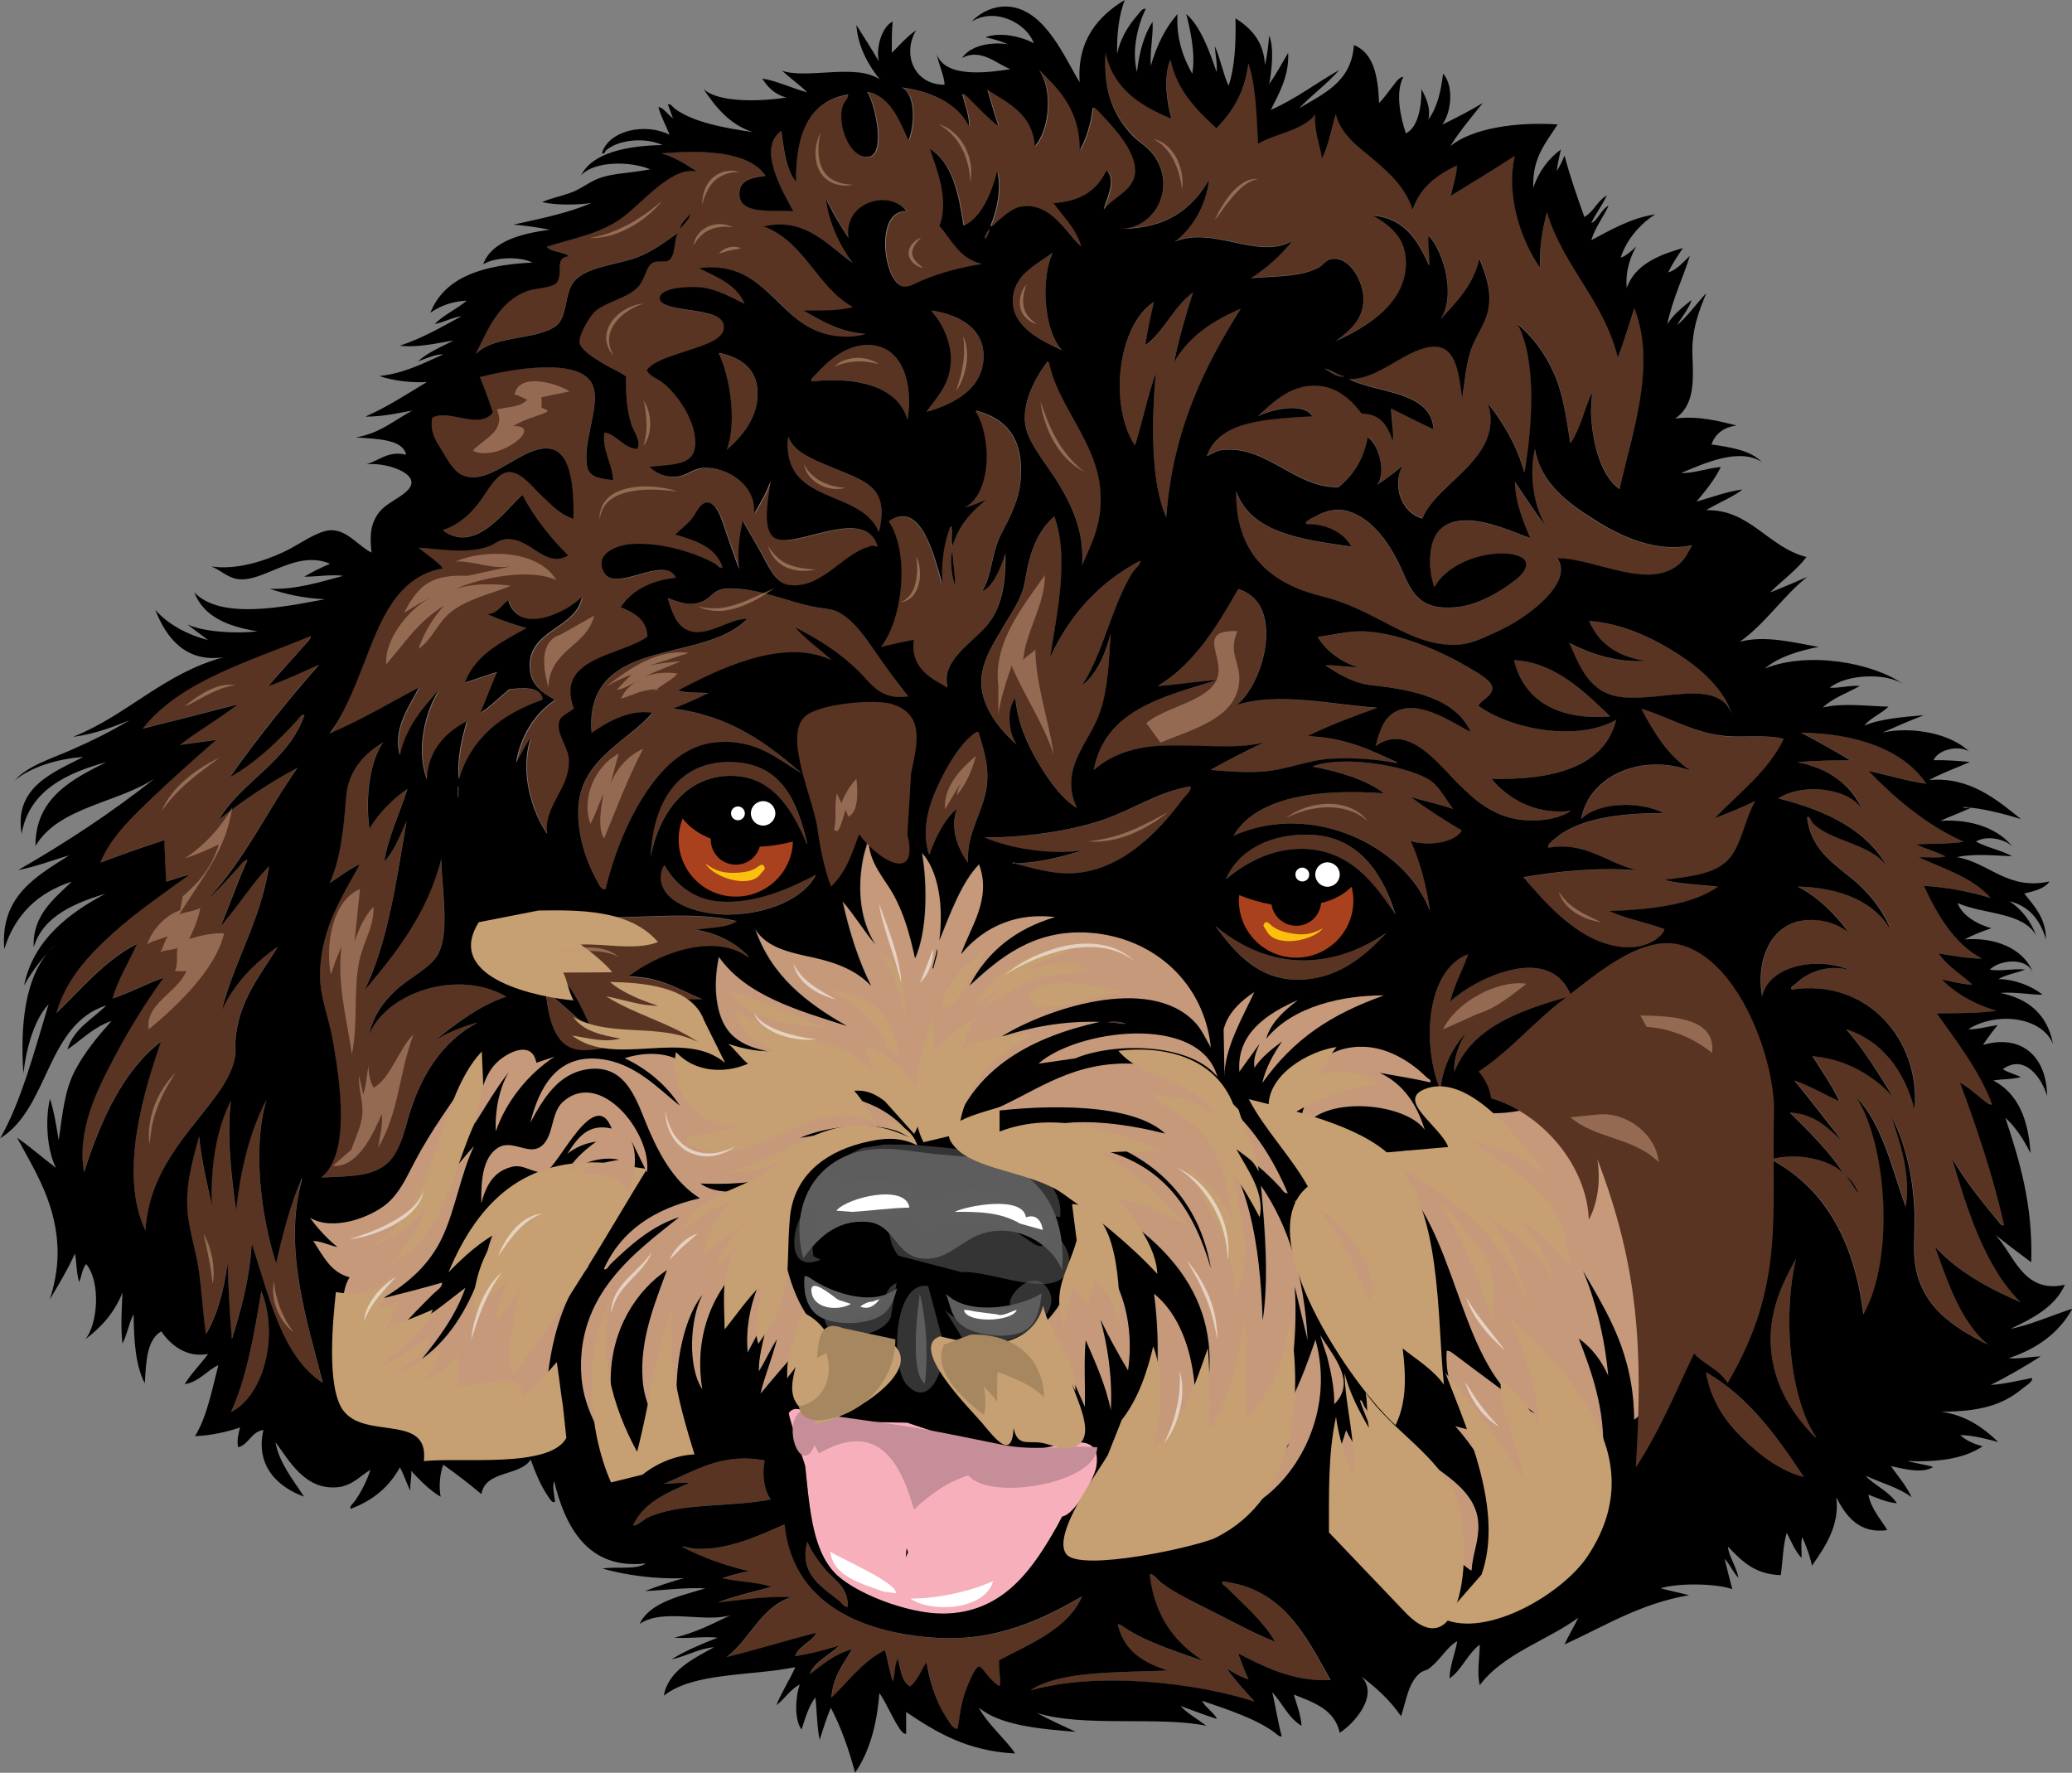 <?xml version="1.0" encoding="utf-8"?>
<!-- Generator: Adobe Illustrator 23.0.3, SVG Export Plug-In . SVG Version: 6.00 Build 0)  -->
<svg version="1.1" id="Layer_1" xmlns="http://www.w3.org/2000/svg" xmlns:xlink="http://www.w3.org/1999/xlink" x="0px" y="0px"
	 viewBox="0 0 1168.9 1000" style="enable-background:new 0 0 1168.9 1000;" xml:space="preserve">
<rect x="0" y="0" width="1168.9" height="1000" fill="#808080" stroke="none"/>
<style type="text/css">
	.st0{fill:#593423;}
	.st1{fill:#C6997B;}
	.st2{fill:#F7B0BB;}
	.st3{fill:#5E5E5E;}
	.st4{fill:none;stroke:#000000;stroke-width:0;stroke-linecap:round;stroke-linejoin:round;}
	.st5{fill:#FFFFFF;}
	.st6{fill:#A9411E;}
	.st7{fill:#FBBF0E;}
	.st8{opacity:0.56;fill:#5E5E5E;}
	.st9{fill:#C68E98;}
	.st10{fill:#C6A073;}
	.st11{fill:#A68760;}
	.st12{opacity:0.54;fill:#C6997B;}
	.st13{opacity:0.54;}
</style>
<g>
	<path class="st0" d="M640.3,251.3c4.1-13.4,7.2-28,11.7-41c-2.3,27.3-3,61.1,5.9,81.5c3.7-49.5,21.5-84.9,42-117.6
		c-15.8,6.8-29.5,15.7-37.6,30.3c2.9-13.8,6.6-26.9,10.7-39.5c-10.9,7.7-16.8,22.9-26.8,29.8c1.3-8.5,2.9-16.6,4.9-24.4
		C630.4,183.5,625.4,228.9,640.3,251.3z"/>
	<path class="st0" d="M824.8,468.5c-9.9-6.1-19.7-12.2-28.8-19c7.7,2.6,16.2,4.3,23.9,6.8c-4.4-5.2-7.7-13.3-14.6-17.1
		c-14.6-8.1-48.3-13.1-64.9-6.8c15.4,2.8,31.2,7.8,40.5,15.1c-35.4-2.6-71.6,1.3-84.9,23.9c45.2-20.1,97.6,6.7,110.8,42.5
		c-1.8-14.6-6.2-29.3-10.7-39.5C806,477.4,820.4,475.6,824.8,468.5z"/>
	<path class="st0" d="M908.2,404.1c-12.3-11.7-30.2-30.7-54.2-31.7C859.6,395.2,879.1,406.5,908.2,404.1z"/>
	<path class="st0" d="M841.9,388c-0.2-4.3-9.4-9.2-13.7-11.7c-15.2-8.8-37-18.6-56.1-20c-10.9-0.8-20.9,2.3-28.8,2.9
		c4.3,7.1,12.8,14.2,22.9,17.1c-6.3,0.2-13.7-1.3-18.5-1c7,4.9,15.6,10.1,25.9,11.2c24.1,2.6,47.6,7.4,56.1,26.4
		c-9.9-4.9-30.7-20.3-44.4-10.2c-5.2,3.8-7.1,10.3-9.3,18.1c18.2-13.1,35,9.6,46.4,21c11.4,11.4,22.3,20.3,40.5,21
		c9.4,0.3,17.9-1.8,23.4-5.4c-21.3,2.5-36.4-7.9-44.9-18.1c35.1,0.9,64-6.9,70.3-33.2c-22.9,12.8-60.4,4.7-77.6-7.8
		C834.8,395.3,842,392.7,841.9,388z"/>
	<path class="st0" d="M736.5,552.5c21-1.6,35.2-14.9,45.9-26.4c-11.5,7.8-26.4,14.9-44.4,15.6c-22,0.9-40.3-9.4-52.2-19.5
		C696.9,537.5,710.9,554.4,736.5,552.5z"/>
	<path class="st0" d="M491.9,194.7c-14-1.4-25.3,9.5-31.7,16.6c-1,1.1-3,2.4-2.4,3.9c24.6-2.9,48.6,2.2,54.2,21.5
		C515.2,216.5,509.3,196.4,491.9,194.7z"/>
	<path class="st0" d="M444.6,246.5c-3.9,38.9,41.2,28.8,51.2,53.7c6.2-25.4-7.5-28.5-24.4-35.6C459.9,259.6,448.2,255.6,444.6,246.5
		z"/>
	<path class="st0" d="M374.8,488c-1.6,1.2-2.4,5.8-2,8.8c2,13.2,22.1,19.1,37.6,19c23.6-0.1,43.6-9.6,49.8-22.5
		c-14,7.4-34.3,16.8-54.7,15.1C390.7,507.3,380.7,498.2,374.8,488z"/>
	<path class="st0" d="M592,205c0-0.3-0.1-0.6-0.5-0.5c0-0.3-0.1-0.6-0.5-0.5c-7.4,9.8-16.5,26.4-11.2,40.5
		c3.7,9.9,12.1,19.2,18.1,29.3c7.6,12.8,13.9,27.1,12.7,44.9c5.5-12.6,11.6-24.4,10.2-42.5C618.7,249.4,596.9,228.9,592,205z"/>
	<path class="st0" d="M552,412.9c-0.3,0-0.7,0-1,0c-6.8,3.9-13.7,14.1-19,24.4c-7,13.5-13,29.4-7.8,44.9c3.5-10,9.1-20.5,15.6-25.9
		c-4.2,11.1,1.4,23.6,6.3,30.3c-1.1-17.3,9.5-29.6,10.7-45.4C557.6,430.8,554.7,422.1,552,412.9z"/>
	<path class="st0" d="M572,487.1c11.3,2.8,22.8,6.6,35.6,5.4c26.3-2.5,46.5-24.1,59.1-41c2.1-2.8,5.6-5.2,4.9-7.8
		c-18.4,3-32.8,13.3-49.8,19c-18.4,6.2-43.3,9.7-66.4,9.8c14.7,6.2,36.8,9.9,55.6,7.3c-11.8,3.5-23.7,6.9-38.6,7.3
		C572.5,485.6,569.6,487.4,572,487.1z"/>
	<path class="st0" d="M741.3,471c-23.9-1.7-43,8.6-49.8,24.9c11.1-9,25.4-17.2,42.9-17.1c27.6,0.2,41.6,20.7,52.7,37.1
		C780.5,494.6,768,472.9,741.3,471z"/>
	<path class="st0" d="M592.5,370.9c3.5-23.1,11.2-56.4,2.4-79.6c-9.5,8.3-13.9,19.7-16.6,36.6c-1.6,9.8-8,18.3-12.7,26.4
		c-5.6,9.6-13.4,21-11.7,34.2c1.8,13.5,12.1,24.8,20,31.7c-4.7-5.8-6.3-20-1-26.4c1.3,14.1,6.7,25.9,12.7,36.1
		c6,10.1,12.9,19.9,22,25.9c-10.5-23.1,7.3-36.7,13.2-54.7c4.6-14.2,4.6-26.8,5.9-43.9c-2.9,11.9-8.4,23.8-16.1,29.3
		c11.8-18.1,16.9-45.3,28.3-63.4c1.7-2.7,5-4.7,4.4-6.8C620.3,328.4,603.4,346.7,592.5,370.9z"/>
	<path class="st0" d="M698.4,332.4c-12.1,21.2-24.7,42-45.4,54.7c11.2-0.8,23.7-2.9,33.7-3.4c-30.9,9.3-63.4,16.9-69.8,50.8
		c8.1-7.3,20.7-12.8,37.1-13.7c20.7-1,43.4,2.4,59.1-2c-10.3,5-20.4,10.1-30.3,15.6c10.3,0.9,19.3,1.4,28.3,1
		c14.1-0.7,26.2-6.7,39.5-7.3c12.3-0.6,25,0.1,36.6,2.4c0.5,0,1.2-0.2,0.5-0.5c-14.7-7-29.2-14.1-50.3-14.6
		c12.3-6.2,26-11.1,39.5-16.1c-25.3-1.7-55.3-9-79.6-1.5C712.9,386,725.5,340.3,698.4,332.4z"/>
	<path class="st0" d="M465.6,885.3c-4-4.8-8-10.3-10.2-15.6c-5,19,9.6,26,18.5,33.7c1.5,1.3,2.6,3.7,4.4,2.9
		C478.5,895,471,891.7,465.6,885.3z"/>
	<path class="st1" d="M804.8,607.6c-7.7-7.8-20-16-33.2-17.1c-25.8-2.1-36.9,17.5-44.9,32.2c5.6-5.6,11.8-13.3,21.5-13.2
		c-7.8,5.9-16.5,15.5-13.7,28.8c8.9-21,58-17,69.3-1c-4.5-14.7-12.3-26-25.4-32.2c9.4,1.8,19.3,3.1,28.3,5.4
		C807.9,609.1,805.4,608.2,804.8,607.6z"/>
	<path class="st1" d="M730.6,676.9c2.7,50.4,27,81.6,49.3,110.8c-8.3-16.4-15.5-34-22.9-51.2c11.2,16.3,21.9,33.1,29.8,52.7
		C783.4,739.9,754.4,707.7,730.6,676.9z"/>
	<path class="st0" d="M571.5,167.4c-1.8,17,16.6,24.9,27.8,30.3c-10.7-11.2-12.3-40.1-5.4-55.1C585.1,149.2,572.9,154.3,571.5,167.4
		z"/>
	<path class="st1" d="M742.3,755.5c-5.2,15.3-10.8,30.2-18.5,42.9c5.4-20.8,8.5-47.9,6.8-72.7c2.4,10.1,4.8,20.3,7.3,30.3
		c-1.8-36.1-10.8-65-26.4-87.4c2.2,23.8,4.6,52.3,1,76.1c-1.4-43.8-8.1-82.3-29.8-105.9c0.5,0,0.6,0.4,1,0.5
		c14.3,8.1,28.1,18.9,38.6,30.3c1.2,1.3,2.2,3.7,4.4,3.4c-7.9-18.6-18.2-35.4-33.2-48.8c-14.3-12.9-32.8-24.5-58.1-24.4
		c-33.4,0.1-52.4,17-77.6,27.3c33.7-4.4,81.5-4.8,99.6,12.2c-18.6-4.7-46.5-9.5-67.8-3.9c50.3,7.3,85.5,32.2,93.7,80
		c-9.8-33.6-26-55.8-56.1-65.4c-23.3-7.4-60.3-4.6-87.8-3.4c11.3,0.9,25.5,0.4,33.7,5.4c2.4,1.4,3.9,4.2,6.3,5.9
		c5.2,3.5,11.8,5.6,17.6,8.3c37.3,17.4,82.6,45.7,85.4,96.1c1,18.8-2.8,29.7-8.3,43.9c2.8-32.4-4.8-62-22.9-76.6
		c7.5,58.6-5.1,114.3-40,135.2c49-10.2,75.1-43.4,90.3-87.4c-6.3,24.5-15.5,49.3-29.8,64.9c-2,2.2-7.8,5.7-7.3,7.3
		c32-0.7,49.1-18.9,63.4-35.6c-6.5,11-14.6,23.2-19.5,34.2C733,832.9,753.3,795.2,742.3,755.5z"/>
	<path class="st0" d="M27.1,537.4c1.5-1.6,3-3.1,4.6-4.5C30,534.3,28.5,535.8,27.1,537.4z"/>
	<path class="st0" d="M926.8,400.2c0-0.3-0.4-0.6-0.5,0c7.2,13.6,15.2,26.4,27.8,34.7c-27.4-10.2-57.6,2.5-62,27.3
		c9.2-9.7,33.5-10.4,46.4-3.4c-25.5-0.2-49.2,3.3-62,15.1c-1.1,1-3.4,2.4-2.9,4.4c21-3.8,33.6,8.9,50.3,12.7
		c-21.9-1.8-44.9,0.5-64.4,3.9c12,13.8,31.4,37.8,57.1,39.5c6.3,0.4,11.9-1.1,16.1-3.4c2.7-1.5,6.8-5.2,6.3-6.8
		c-9.9-3.9-21.8-5.9-31.2-10.2c24.2-0.9,46.7-3.4,61.5-13.7c-10.1-1.3-21.4-1.4-30.3-3.9c16.3-2.3,31.4-3.4,38.6-14.6
		c5.7-8.9,7.4-20.8,12.7-29.8c-7.4,3.5-15.3,6.5-22.9,9.8c13.6-14.4,29.9-26.1,39-44.9c-10.5-2.6-21.8-0.7-32.2-1.5
		C956.2,413.9,941.2,404.5,926.8,400.2z"/>
	<path class="st0" d="M886.3,561.7c-12-30.9-55.1-9.1-68.3,3.4c2.5-9.6,7.7-19,10.2-26.8c-23.7,8.9-26.2,51.3-15.6,76.6
		c1.2-14.1,7.9-25.3,14.6-32.2c-3.8,5.5-7.2,13.9-6.8,22C830.9,578.9,858.1,569.9,886.3,561.7z"/>
	<path class="st2" d="M593.5,865.8c8-13.5,15.1-28.6,16.1-45.9c-23.9,1.9-58.4,8-77.6-2.4c-7.3,20.1-12.5,42.1-21,61
		c1.9-22,4.6-43.2,6.8-64.9c-21.4-5.2-48.1-7.9-67.3-13.7c0,0.3,0,0.6,0,1c6.6,29.8,3,67.4,20,85.9c10.5,11.4,41.1,23.5,61.5,23.4
		C564.5,910,581,887,593.5,865.8z"/>
	<path class="st0" d="M501.2,294.3c12.2,18.5,7.7,55.8-4.4,70.8c6-1.2,13.6-3.3,18.5-3.9c-2.1,15.4,9.2,21.7,19,26.8
		c-0.9-3.9-0.6-7.6,0.5-10.2c4-9.8,14.6-16.7,21-23.9c8.8-10,11.5-23,11.2-41.5c-2.7,8.5-6.7,18.3-13.2,21.5
		c5.9-9.6,5.2-21.6,10.7-32.2c5.4-10.4,10.4-19.7,11.2-32.2c1.4-21.5-7.9-33.2-24.9-37.6c-0.3,0-0.6,0.1-0.5,0.5
		c9.2,15.1,8.8,46.3-6.3,54.2c4.4-1.2,8.1-2.9,12.2-4.4c-8.4,6.6-15.6,14.3-19,25.9c-1.4-2.7,0.4-8.6-1-11.2
		c-3.8,8.7-5.6,21.5-4.9,33.2C527.3,315.1,519.6,281.4,501.2,294.3z M537.3,310.9c0.2,6.2,1.9,16,1.5,19.5
		C536.9,325.3,535.6,315.3,537.3,310.9z"/>
	<path class="st0" d="M554.9,200.6c-0.1-15.4-13.5-22.8-28.8-25.4c-0.3,0-0.6,0.1-0.5,0.5c5.6,5.8,10.4,15.9,10.7,25.4
		c0.6,15.7-8.3,23.4-13.7,31.2C538.3,227.9,555,219.2,554.9,200.6z"/>
	<path class="st0" d="M557.8,129.3c-0.5,1.6-3.6,4.3-1.5,5.4C556.4,132.8,558.8,130.7,557.8,129.3z"/>
	<path class="st1" d="M426.1,608.1c-1.9,1.2-4.7,2.7-4.4,4.9c32.1-13.8,85.2-6.5,95.7,22c1.7-11.9,1-26,2.9-37.6
		c3.4,9,5.4,19.3,9.8,27.3c2.6-8,4.4-16.7,7.8-23.9c-1,11.1-2.5,25.2,0.5,35.1c13.3-34.1,43.8-50.9,82.5-59.5
		c-21.9-0.6-39.4,3.2-55.6,8.3c24.8-15.4,82.8-35.2,108.8-8.3c4,4.1,6,9.1,9.3,14.6c-3.6-36.2-31.9-62.4-68.8-64.9
		c-31.9-2.1-51.4,15.1-67.3,29.8c9.9-19,26-31.9,48.3-38.6c-25.7-3.1-43.1,8.5-53.2,21c5.1-14.7,17.6-31.1,10.2-50.8
		c-9.8,10-16.3,27.6-22.4,42.9c2.5-19.1-0.3-39.1-9.8-49.3c3.2,19.1,2.8,44.6-3.9,59.5c-3-13.8-6.3-24.8-11.7-35.1
		c-5.3-10-14.3-18.2-14.6-32.2c4.8,4.3,11.3,9.3,17.7,10.6c-0.1-0.1-0.1-0.2-0.1-0.4c-3.8-6.9-6.5-13.6-7.3-22.5
		c-1.7-18.8,6.9-37.5,6.8-55.1c-5.6,9.2-11.9,20.3-17.6,27.8c2.3-9.6,5.3-18.5,6.8-28.8c-13,11.9-23.9,25.9-27.8,46.9
		c-1.8-15.4-6.4-32.3-15.1-38.1c6.1,22.8,13.2,47.3,12.7,75.2c6.3-8.3,12.7-16.6,19-24.9c0,3,4.1,5.6,4.4,9.3
		c0.2,2.4-1.7,6.8-2.4,10.2c-3.8,18.8-1.4,36.4,6.8,49.3c-6.5-7.8-12-16.7-18.5-24.4c3.8,17.5,9.1,33.6,16.1,47.8
		c-7.5-8.4-19.3-13.3-32.7-16.1c-13.5-2.9-26.4-5.6-32.7-16.1c9,26.4,29.1,41.8,51.7,54.7c-28.1-9-56.9-17.3-72.2-39
		c-3.5,16.4-1.9,33.4,5.9,42.5c12.7,14.9,40.2,10.5,59.1,19C454.3,600.5,435.7,601.9,426.1,608.1z M527.1,541.7
		c0.4-2.1,1.4-4.9,1.5-6.3c1,1.4-1.4,7.6-2,10.7C525.5,547.5,526.7,543.4,527.1,541.7z"/>
	<path class="st1" d="M457.8,770.1c2,8.8,3.3,20.7,2.9,30.3c15.1-8,26-20.2,36.1-33.2c-36.5-5.5-51.4-32.5-56.1-69.8
		c-9.1,18.4-21.4,38.7-19,65.4c3.8-7.3,7.8-14.4,11.7-21.5c-1.3,10.9-5.6,21.4-5.4,32.2c3.7-5.7,6.5-12.3,10.2-18.1
		c-2.5,10.5-7.2,21.4-9.3,30.7c7.5-8.9,14.9-18,22.9-26.4c-1.5,6.7-3.3,12.9-3.4,21C451.9,779.5,454.4,773.1,457.8,770.1z"/>
	<path class="st0" d="M421.7,539.8c2.9,1.4-2.6-3.2-3.4-3.9c-6.8-5.9-16-9.7-25.4-11.2c7.8-1.4,17.6-1,22.9-4.9
		c-24.1-6-55.3-1.2-80.5-2.4c10.9,4.6,21.6,9.3,33.7,12.7c-32.1,0-85.5-15.1-83.5,23.9c1.2-7,6.1-11.7,12.7-11.7
		c19.4,0,29.6,24.8,35.6,38.6c-6.5-4.8-13.4-11.5-19.5-16.6c-2.1-1.7-5.2-4.3-6.3-3.9c1.9,15.8,5.3,31.9,21,32.2
		c11.1,0.2,27.4-5.2,42-5.9c12.4-0.5,22.5,0.8,28.3,5.9c-5.7-17.1-20.5-25.1-37.6-30.7c11.2,0.7,24.1,2.3,34.7,2
		c-12.8-5.2-23.3-12.8-41.5-12.7C368.9,539.6,401.4,525.4,421.7,539.8z"/>
	<path class="st0" d="M326.5,453.9c-1.5,15.6,4.1,31.1,9.3,41c1.6,3.1,3.4,7.5,5.9,6.8c4.1-17,10.8-35.7,21-51.7
		c9.2-14.6,22-29.4,41.5-31.2c23.2-2.2,35.4,10.3,48.3,17.6c-19.5-17-40.2-32.6-72.7-36.6c7-2.6,13.6-5.6,20-8.8
		c-6-0.2-12.6,0.2-17.1-1.5c21.7-11.3,58.8-30.2,86.4-17.1c-6.5-6.2-15.5-12.5-20.5-18.5c13.8,7,25.6,14.5,35.6,24.4
		c7.3,7.2,12.3,17,28.3,14.6c-5.9-7.3-11.8-15.5-18.1-24.4c-5.6-8-11.8-18-21-22.9c-4-2.2-9.7-2.2-15.1-3.4
		c-15.1-3.3-30.7-10.5-46.9-10.2c-9.5,0.1-9.4,5.5-16.1,7.8c-6.4,2.1-11.7,0.2-18.5-2.4c2.5,8,5.1,16.2,12.2,18.5
		c10.7,3.5,22-6.7,32.7-6.8c-19.5,20.3-63.3,14.4-81,36.6c-4.9,6.2-8.1,15.7-6.8,27.8c7.4-5.2,20.8-13.6,34.2-11.2
		C355.2,417.6,329,427.5,326.5,453.9z"/>
	<path class="st0" d="M258.2,443.6c0.2,1.6-0.5,6.6,0.5,5.9C258.4,447.9,259.2,442.8,258.2,443.6z"/>
	<path class="st1" d="M294.8,752.1c8-22.8,17.7-43.8,39-53.2c-17.3,3.4-33.8,7.6-47.8,14.2c18.9-12.1,35.9-25.9,61.5-31.2
		c-17.3-17.8-56.4-3.7-66.9,9.8c-4.3,5.5-5.5,14.3-7.8,21.5c-7.2,22-17.9,41-34.7,53.2c9.5-11.9,18.8-24.1,24.4-40
		c-11.6,8.5-21.8,18.5-37.1,23.4c5.6-6.6,13-14,19-20c2-2,5.2-3.9,4.9-6.3c-10.9,3.1-22,6-33.2,8.8c14.3-8.7,26.3-19,33.7-35.1
		c7.2-15.7,10.3-35.7,17.6-50.8c-8.1,8.6-16.1,20-22.9,28.3c4.3-24,12.5-46.8,19.5-66.4c-9.1,13.6-21.1,29.9-30.3,47.3
		c-4.8,9.1-8.4,17.3-15.6,23.4c-9.3,7.8-30.8,15.7-43.4,7.8c4.3,6.1,10.6,12.8,15.6,16.6c-4.4-0.9-9.9-3.5-13.7-3.4
		c5.5,8.2,9.6,17.7,20.5,20.5c-10,16.4,4.6,41-2.9,59.1c21.2,4.6,34.3,25.4,61.5,22.4c2.4-0.3,4.6-1.3,7.3-2
		c-3.2,8-9.3,15.7-11.2,23.4c14.7-7.7,28.1-16.8,42-25.4c1.5,2.9,4.4,5.9,6.8,8.8c2.1,2.5,5.2,7.5,7.3,6.8c-2-41.1,6-78.9,24.4-99.6
		C317.9,724.7,303.5,735.6,294.8,752.1z"/>
	<path class="st1" d="M376.3,716.4c-6,16.9-15.5,38.5-13.7,62c1.5,18.9,12.2,32.2,24.4,39.5c-10.2-27.1-4.6-70.2,9.3-87.4
		c-7,13.1-8.5,40.5,0,53.2c-5.3-32.5,8-57,22.9-70.8c3.9-3.6,9.4-5.9,14.2-10.2c7.3-6.8,10.4-19.2,12.2-30.7
		c-18.4-2.4-38.3,4.4-50.3-4.4c25.2,0.9,43.1-1.8,59.1-10.2c11.4-6,23.1-10.5,36.1-15.1c-9.7-6.6-29-1.8-39-0.5
		c16.4-7.2,49.3-10.9,63.4,1c0.5,0.2,1.2,0.6,0.5,0c-11-17-33-27.5-61.5-25.4c-18.7,1.4-43.3,18.4-56.6,2
		c-4.2-5.2-4.9-12.7-8.8-17.1c-7.5-8.4-22.3-9.7-36.1-5.4c13.1,6.3,23.5,15.2,31.2,26.8c-12.5-10-25.6-24.3-45.4-26.4
		c-24.9-2.5-34.3,17.5-39,36.1c7.3-13.4,15.6-28,32.7-30.3c22.2-3,27.5,18.8,34.2,34.2c7.5,17.4,16.1,30.6,28.8,38.6
		c-25.6,5.8-44.5,18.3-54.2,40c1.8,0.8,2.8-1.9,3.9-2.9c10.9-10.5,22.9-21.4,38.6-26.4c-24.8,19.8-58.7,43.7-55.1,90.3
		c1.4,18.7,12,35.1,21,46.4c1.4,1.8,3.1,5,3.4,3.4c-3.2-15.4-7.8-30.7-7.8-47.8C344.6,749.6,359.5,727.9,376.3,716.4z"/>
	<path class="st0" d="M431.4,823.8c-25.1-4.8-40.2,6.7-57.1,13.2c4.7-0.1,11-1,14.6-0.5c-12.9,5.7-26,11.1-31.7,23.9
		c1.4,0.5,2.9-0.9,3.9-1.5c1.4-0.8,2.8-2.2,4.4-2.9c18.4-8.6,47.2-5.8,69.3-10.2C431.2,840.7,429.7,831.5,431.4,823.8z"/>
	<path class="st0" d="M427,218.2c-1.5-11-9.8-16.7-21-19c-0.3,0-0.6,0.1-0.5,0.5c6.3,13.3,10.2,39,4.4,54.2
		C418.2,246.6,429.3,234.4,427,218.2z"/>
	<path class="st0" d="M181.1,664.2c16.7-0.7,29.4-0.4,38.1-8.8c5.3-5.1,8-13.5,10.2-22c7-25.9,19.6-45.8,40-56.6
		c-9,2.2-16.8,5.6-23.9,9.8c12.1-9.4,24-19,40-24.4c-27.7-16-68.2-2.2-77.6,22c2.8-11,7.5-18.3,15.1-25.4c7.1-6.6,17-11.1,22.4-18.1
		c9-11.5,3.8-38.2,3.4-56.1c-7.9,31-26.3,54-43.4,74.2c13.4-26.2,18.3-63.4,23.9-95.7c-3.7,8.2-6.9,16.9-12.7,22.9
		c2.7-15.3,8.9-27.3,13.2-41c-7.6,5-16.2,13.4-21.5,22.5c-2.5-18.3,0.6-39,7.8-48.8c-10.3,6.4-19.8,15.7-21,31.7
		c-1.3,17.7-3.4,35.5-9.3,47.8c5.3-3.6,11.9-8.6,17.1-10.7c-9.9,17.9-21.2,34.8-22.4,59.1c-0.7,14.2,4.5,26,6.8,39
		C191.6,609.6,197.9,650.8,181.1,664.2z"/>
	<path class="st0" d="M563.7,936.6c17.9-9.4,39.3-18,46.9-36.1c-21.5,12.6-48.3,25.8-83,23.4c-44.5-3-80.6-21.2-84.9-63.9
		c-13.2,5.7-32,14.8-50.8,13.7c-1.7-0.1-8.2-1.7-6.8-1c11.2,5.9,23.8,10.4,37.6,13.7c-5.4,0.9-10.3,2.4-15.1,3.9
		c8.8,2.1,19.7,2.1,27.8,4.9c-10.2,2.8-20.8,5.2-30.3,8.8c13-1.3,27.4-3.8,41-2.9c-17.3,6-22.8,23.7-36.1,33.7
		c17.3-4.2,33.6-9.4,50.8-13.7c-3.1,5.3-9.8,7.1-12.2,13.2c9-1.3,16.9-3.6,24.9-5.9c-5.4,5.2-14.4,9.4-16.6,16.1
		c7.2-5.5,13.9-11.4,23.9-14.1c-4.8,8.2-10.8,15.2-11.7,27.3c8.9-8.2,17.7-20.7,30.3-26.8c1.5,5.8,2.6,12.1,4.4,17.6
		c1.5-3.7,0.8-9.6,2.9-12.7c1.4,6.1,2.2,12.8,6.8,15.6c4.2-3.4,6.2-9.1,9.3-13.7c1.9,11.4,5.8,23.2,11.2,31.2c1.8,2.7,4.3,7,6.3,6.3
		c1.1-6.1,1.7-12.7,3.9-19.5c0.9-2.7,5.7-15.5,8.3-15.6c1,0,4.5,5,5.9,6.3c2.1,2.1,4.6,5.2,5.9,4.4
		C564.5,945.5,563.3,941.8,563.7,936.6z"/>
	<path class="st0" d="M130.3,796.5c18.8-9.4,27.1-43.4,17.1-68.3C143.5,752.4,138.8,778.4,130.3,796.5z"/>
	<path class="st0" d="M170.3,665.2c0.1-0.8-0.5-1.2-0.5,0c-6,14.5-10.2,30.8-14.2,47.3c-8-25.4-13.5-64.8-5.4-92.2
		c-9.2,17.3-14.5,38.5-17.1,62.5c-2.6-18.7-5.4-42.7-2.9-62c-8,15.2-11.8,37-10.7,59.5c-2.7-12.9-5.9-25.4-7.3-39.5
		c-3.7,14.2-8.1,28.2-6.3,44.4c1.1,10.2,4.8,20.9,6.3,32.2c1.6,11.7,2.2,23.5,3.9,35.1c6.5-11.1,10.2-24.9,12.2-40.5
		c0.6,14.7,1.2,29.4,2.4,43.4c5.3-16.5,10.1-33.5,11.2-54.2c9.7,29.5,17,64,40,78.6C173.7,746.8,159.2,704.2,170.3,665.2z"/>
	<path class="st0" d="M1101.5,653.5c7,12.1,16.7,24.5,25.4,34.7c1,1.2,2.2,3.6,3.9,2.9c-6.4-28.8-15.4-54.9-24.9-80.5
		c4.7,2.6,9.6,7.2,13.7,10.2c1.3,1,3.3,2.8,4.4,2c-7.5-19.6-20.7-36.3-31.2-51.2c11.6-0.1,23.5,0,33.7-1.5
		c-12.4-3.3-23.9-10.3-30.7-17.6c5.3,1.1,12.4,2.9,17.1,2.9c-6.3-5.9-14.2-10.2-19-17.6c7.6,1.2,17.1,3.1,24.4,2.9
		c-15.9-8.4-25.6-25.5-32.7-41c14,0.8,26.2,3.4,37.6,6.8c-9.9-11.3-25.9-16.4-40.5-22.9c4.9-0.3,11.1,0.6,15.1-0.5
		c-5.1-2.7-11.2-4.4-16.6-6.8c8.8-0.6,18.8-0.1,26.8-1.5c-21.4-9.5-39.3-25.2-53.7-40c10.6,2.4,22.6,6,32.7,7.3
		c-13.3-19.6-39.9-28.4-70.8-28.8c9.5,5,18.9,10.1,27.8,15.6c-10.3,0-20.3,0.2-29.8,1c17.6,3.6,29.9,12.4,36.6,26.8
		c-7.3-12.3-33.7-15.3-47.3-6.3c27.4,6.9,50.7,18,62.5,40.5c-7.7-15-32.2-15.4-42.9-26.4c-1.2-1.3-2.1-4.9-3.4-3.4
		c2.2,19.8,17.2,27,28.8,37.6c8.5,7.7,14.8,16.5,19,27.3c-8.7-17.4-29.3-25.4-53.2-25.9c12,6.2,21,15.5,28.8,25.9
		c-6.3-5-15.3-8.1-25.4-6.8c-18.4,2.3-27.1,22.1-23.4,42.9c4-17.8,31.8-23,50.3-14.6c-13-4.2-25.2,1.3-31.2,7.3
		c-1.1,1.1-3.5,2-2.4,3.4c42.8-6.4,72.8,28.7,69.3,67.8c-5.5-22.2-18.8-39.1-38.6-45.4c10.1,11.4,18,24.9,26.4,38.1
		c-10.6-11.8-26.1-21.4-45.4-22.9c5.2,8,11.6,17.4,15.1,25.4c-8.3-3.8-17.4-9.3-25.4-11.7c9.3,10.9,17.9,22.5,26.8,33.7
		c-8.1-6.9-15-14.9-29.3-15.6c9.9,9.6,21.8,21.5,30.3,34.2c-7.8-7.8-26-11.9-41-7.8c30.4,16.1,47.1,46,52.2,87.4
		c17.6-30.7,13.6-95-3.9-122.5c14.7,15.3,19.9,40,27.8,62c3.1-19.1-3.8-37.4-7.8-50.8c7.5,14.9,11.8,32.6,12.7,53.2
		c0.4,8.4-0.6,17.1,0,25.9c2,27.7,22.8,39.9,41.5,49.3c-15.3-13.1-22.4-34.3-29.8-55.2c12.4,13.8,30.9,24.1,48.3,31.2
		C1120.2,714.8,1110.2,682.8,1101.5,653.5z M1048.8,673c-2.4-1.2-4.5-6.9-7.3-9.3C1044.3,664.5,1046.7,669.9,1048.8,673z"/>
	<path class="st0" d="M1013.2,710.1c-7.6,13.5-15.4,29.4-14.2,49.3c1.4,22.8,13.1,39.5,24.9,51.2c0.5,0.2,1.2,0.6,0.5,0
		C1009.5,788.1,1005.6,742,1013.2,710.1z"/>
	<path class="st0" d="M689.6,892.1c-1.1,1.5,1.7,2.6,2.4,3.4c9.5,9.7,20.7,19.1,27.3,30.7c-0.2,0-0.3,0-0.5,0c0-0.3-0.1-0.6-0.5-0.5
		c-12.3-5-24.9-11.9-37.1-18.1c-9.2-4.6-18.5-9.2-25.9-14.6c-2.5-1.9-4.6-5.5-6.8-4.9c2.6,23.7,14.2,38.5,30.3,48.8
		c-14.7-4.9-31.8-10.5-43.4-18.1c-1.9-1.2-4.2-3.3-4.9-2.4c3.3,14.7,14.5,21.6,28.3,25.9c-28.9,1.2-61.3,0.2-77.6,11.2
		c38.4-10.8,94.6-4,126.4,6.3c-5.2-5.9-11.8-12.9-15.6-18.5c3.6,2.1,8.8,5.2,12.2,5.9c-2.3-4.6-3.8-9.9-5.9-14.6
		c14.7,7.5,30.8,16,52.2,15.1C737.2,924.3,724.4,895.9,689.6,892.1z"/>
	<path class="st1" d="M802.3,822.4c-11.7-8.8-24.6-17.3-32.2-28.3c-1.2-1.7-1.8-5.1-2.9-3.9c8.1,22.9,19.6,45.2,34.7,59.5
		c-17-11.5-33.2-23.8-42.5-42.9c-3.1,10.4-6.8,18.1-5.9,30.7c2,26.2,27.7,32.3,49.8,38.6c7.1,2,15.1,3.2,21,5.9c2,0.9,5,4.3,5.9,3.9
		c0.6-9.5,4.2-16.4,3.9-25.9C833.5,841.5,814.9,831.8,802.3,822.4z"/>
	<path class="st0" d="M962.4,774c2.9,16.2,10.8,27.5,21,37.6c9.4,9.2,21,18.2,34.2,21.5C1002.4,810.2,986.6,787.9,962.4,774z"/>
	<path class="st1" d="M959,698.9c5.9,23.1,12.1,45.8,15.6,71.3c14.5-28.1,6.6-76.9-1-104.9c5.6,12.7,14.4,24.9,24.9,31.2
		c-8.1-36.9-14.7-78-36.6-99.6c12.5,9.1,26.3,19.6,36.1,29.8c-6.5-12.8-14.2-28.7-24.9-42c-11.8-14.6-28.8-31-52.7-25.4
		c6.2-5.6,14.8-11.2,17.1-19c-23.8,10.9-49.8,22.1-56.6,48.3c39.1-20.8,77.6,15.3,86.9,44.9c-14.2-12.7-30.4-31.3-55.1-34.2
		c-15.5-1.8-30.3,4.6-37.6,13.2c32.7-15.7,58.6,15.7,68.8,38.1c-13.2-13.6-25.1-31.4-48.3-33.7c-12.7-1.2-18.4,3.5-27.8,6.8
		c-18.6,6.6-39.7,5.2-58.1-1c12.6,18,25.4,35.8,39,52.7c-15.1-13.8-48.4-38.6-71.7-19.5c43.1,25.7,42.1,98.1,75.6,131.8
		c-10.4-7.4-22.2-16.5-32.2-23.9c-1.2-0.9-3.1-2.4-4.4-2c-1.2,24.3,11.4,37.4,22.9,47.3c-5.6-2.1-12.3-3-18.1-4.9
		c17.2,19.2,42.1,60,24.4,90.8c8-7.9,15.3-16.6,21-26.8c-4.8,13.1-11.7,26.7-15.6,39c26.6-17.7,51.8-44.3,53.7-87.4
		c1.1-25.3-6.3-45.7-13.7-64.9c7.3,5.2,12.7,12.3,16.6,21c-1.9-22.2-7.4-43.3-14.2-59.1c13.8,23.8,28.5,46.7,28.8,83.9
		c19.7-14.5,32.9-53.8,22.9-87.4c5.7,15.7,11.8,31.1,18.1,46.4C961.6,739.8,959.5,718.1,959,698.9z M855.5,790.1
		c2.9,0.8,6.8,4.9,10.2,6.8C862.7,796.3,858.8,792.3,855.5,790.1z M850.7,677.9c6.9,4.4,13.6,13.4,20.5,19.5
		C863.6,693.6,857.2,684.4,850.7,677.9z"/>
	<path class="st0" d="M132.7,594.4c0.2-2.4-0.2-5.1,0-7.3c1.7-23.2,14.7-37.7,23.9-53.2c-13.4,9.2-24.5,20.7-31.7,36.1
		c7.5-28.6,22-50.3,26.8-81.5c-9.1,8.9-18.7,24.3-27.3,33.7c5.3-12.1,9.6-25.2,15.1-37.1c-2-0.4-3.7,2.6-5.4,4.4
		c-5.5,6-12.1,13.4-17.1,17.6c20.4-21.3,33.6-49.7,50.8-74.2c-15.8,8.4-31.9,19.2-44.4,29.3c13.5-22.3,39.1-32.4,48.3-59.1
		c-1.9-0.4-3.2,2.1-4.4,3.4c-11,11.9-23.3,23.8-37.6,31.7c15.4-22.2,33.4-44.3,50.3-63.4c-9.5,4.2-18.7,8.6-28.8,12.2
		c5.8-6.9,13.1-14.7,19-21.5c2-2.3,5.3-5.3,4.9-6.8c-34.4,14.4-73.2,25.1-94.7,52.2c18-4.5,35.9-9,53.7-13.7
		c-10.4,8.1-22.3,14.8-32.7,22.9c6.7-1.1,13.8-1.8,20.5-2.9c-11.8,10.4-24.1,21.1-35.6,32.2c-11.4,11-23.7,22.1-29.8,37.1
		c11.8-4.5,23.8-8.7,36.1-12.7c0.3,7.9,0.7,15.6,1,23.4c4.5-1.2,8.5-2.9,13.2-3.9c-14.7,10.6-30.1,21-43.4,33.2
		c-13.1,11.9-26.3,25.6-31.7,44.9c13.4-12.8,26.9-29.7,45.4-39c-4.4,10.4-10.4,19.2-13.7,30.7c10.2-3.3,18.8-8.2,28.8-11.7
		c-9.5,13-19.1,28.3-27.8,44.9c-9.7,18.3-21.2,40.9-17.1,64.9c9.3-29.4,22.3-57.7,43.4-73.7C81,615.8,66.9,661.9,82,694
		c2.3-33.4,22.9-53.1,38.6-74.2C125.7,612.8,131.8,603.8,132.7,594.4z"/>
	<path class="st3" d="M460.7,723.3c-2.7-1.6-5.3-3.9-6.8-3.4c-0.7,9.9,1.3,19.9,10.7,23.9c10,4.3,27.7,3,34.7-3.4
		c4-3.7,5.4-8.7,6.8-13.7C492.9,737.1,471.6,729.6,460.7,723.3z"/>
	<path class="st0" d="M226,426.1c3.3-15.9,13.5-27.5,22-36.6c-7.6,11.4-13.3,33.7-6.8,50.3c0.7-17.3,11.6-27.1,22.5-32.7
		c-2.7,9.4-5.7,21-4.4,32.7c7.2-23.6,24.5-37,47.3-44.9c-0.4-7.7-11.6-6.8-19-5.9c-5.3,4.2-11.2,10.2-16.1,13.2
		c3-7.8,6.2-15.3,9.3-22.9c-6.2,1.8-12,3.9-18.1,5.9c5.9-15.9,20.8-22.8,34.7-30.7c-7.7-2.2-15-4.8-22-7.8c6-0.5,7.8-5.2,11.7-7.8
		c6.1,20.3,33.9,6.2,41.5-2c-3.2,18.4-30.9,18.1-29.3,40.5c0.7,9.4,7.1,13.6,14.2,17.6c-11.5,7.4-19.6,20.7-22,35.6
		c2.8-4.7,5.1-9.8,8.3-14.2c-6.5,19.4,0.8,42.1,9.3,54.2c-2.2-16.1,13.4-25.7,12.2-42.5c-0.5-6.8-7.1-14.2-5.4-21
		c0.9-3.4,6.1-5.2,8.3-7.3c-11.1-28.9,27-29.7,41.5-40.5c-0.5-10.1-7.8-13.4-15.1-16.6c6.4-9.5,16.9-15,31.2-16.6
		c-6.5-13.4-33.9,8.6-40.5-2.9c-6-10.5,7.1-15.5,15.1-16.1c17.4-1.2,37.1,5.2,47.8,11.2c1.2,0.7,2.2,2.8,3.9,2
		c-3.7-11.4-15.1-15.2-26.8-18.5c2.9-3,5.9-4.8,9.3-8.8c2.4-2.9,4.6-9.7,9.3-9.3c5.5,0.5,8.3,11.8,10.2,17.1
		c2.7,7.5,4.9,14.1,7.3,20.5c-1.1-9.1,0.2-19.5,2-27.3c2.9,5.1,6.3,11.1,9.8,17.1c4.3,7.4,8.1,17.8,16.1,19
		c18.3,2.8,30.3-17.4,45.4-21.5c1.1-1,3.7-0.4,4.9,0c-6.2-22.5-42.6-1.2-55.6-3.9c-11.2-2.3-5.8-24.3-4.9-33.2
		c-2.4,6.9-5.9,12.6-9.3,18.5c1.5-16.3-15.1-26.4-28.3-25.9c-6.3,0.3-9.6,4.4-15.1,4.9c-6.4,0.6-10.9-1.2-15.6-5.4
		c12.9-1.7,25.6-0.2,25.9-13.2c0.3-13.2-10-27.4-17.6-33.7c-3.5-2.9-8.2-4-9.8-7.8c4.7-5.6,13.9-7.7,22.4-10.7
		c7.4-2.6,19.8-5.7,21-12.2c1.5-8.2-9.7-9.3-17.6-10.7c-4.7-0.8-18.5-1.8-18.5-6.8c-0.1-6.1,16.2-6.9,22.5-6.3
		c10.8,0.9,19.1,6.6,25.4,9.3c-4.5-10.8-15.6-15-25.9-20c42.2-5.6,44.2,38.6,83.5,38.6c3.4,0,7.4-0.4,10.7-1.5
		c-15-1.1-24.9-7.3-35.1-13.2c9.7-0.2,20.2,0.3,27.8-2c-20.4-11.4-26.8-36.9-50.3-45.4c23.6-5.9,37.8,12,50.3,20.5
		c-7.3-9.5-13.5-22.6-15.1-36.1c3.7,7.9,8.1,15,12.7,22c-3-20.6,23.6-27.6,32.7-15.1c-18.5-0.8-12.9,40.6-1.9,42.5
		c3.4,0.6,7.4-2,10.7-3.4c10.8-4.6,21.5-7.3,33.7-9.3c-12.5-2.7-16.9-13.4-23.9-21.5c5.8-14.8-1.9-33.3-5.4-43.4
		c12.8,8,16.3,25.4,19,43.4c10.1-4.6,15.6-17.9,19-30.7c2.5,10.6-0.5,22.9-3.9,30.7c1.3,0.9,2.5-1.2,3.4-2c3.6-3,8.9-8,13.7-8.8
		c17.2-2.9,26,15.7,34.2,22.4c-3-10.1-10.9-17.7-15.6-24.4c15.2-0.9,24.7-7.5,29.8-18.5c6.1,5.4-0.7,17.4-1.5,22
		c5.3-6.7,16.4-10.5,17.6-20c1.6-12.9-13.9-28.1-20-34.7c-0.9-1-2.5-3-3.9-2.4c-1.1,9.4-3.7,17.1-7.3,23.9
		c0.3-22.8-12.4-35.1-22.9-45.4c7.8,11.3,5.9,33.6-2.4,42.9c-1.4-18.1-14.9-24.1-26.8-31.7c2.1,6.8,4,13.9,6.3,20.5
		c-5.3-4-11-10-15.6-14.6c-1.4-1.4-3.3-3.9-4.9-3.4c1.5,5.5,4.1,12.5,3.9,18.1c-6.4-13.3-22.1-19.8-38.1-22
		c8.1,3.5,7.5,21.5,3.9,29.8c-5.1-11.5-10.6-25.2-23.4-27.3c3.8,4.4,11.2,34.9,1,36.6c-10.4,1.7-18.2-18.1-14.6-28.8
		c0.8-2.5,3.6-4.3,2.9-6.3C455.9,57,448.7,76,449,102.5c-5.6-6.8-6.8-17.9-8.3-28.8c-14.1,9.7,1.3,34.8,6.8,45.4
		c-13.2-0.8-32.5,2.2-30.3-11.7c1-6,7.5-7.5,14.6-8.3c-9.3-14.1-36.3-14.6-58.6-12.7c7.8,2.3,13.7,6.5,20,10.2
		c-2.9-0.3-5.5-0.4-8.3,0.5c-12.1,3.8-24.4,18.5-33.7,25.4c-12.6,9.3-26,11.2-42.9,16.6c2.9,3.2,9.6,2.4,12.7,5.4
		c-8.6,0.4-3.2,9.2-6.8,14.6c-2.2,3.3-12.2,3.3-16.6,4.9c-16.4,5.9-22.7,22.4-29.3,35.6c10.3-10.7,33.2-7.6,44.9-15.6
		c7-4.8,4.9-17.8,10.2-24.9c6.4-8.6,24.6-9.9,35.1-13.7c9.6-3.5,16.1-8.6,23.9-14.2c-2.8,3.9-0.8,14.2-6.3,16.1
		c-0.9,0.3-5.5-0.2-7.3,0.5c-4.4,1.8-4.4,8.2-8.3,13.2c-5.9,7.5-20.6,9.4-25.9,15.6c-3.2,3.7-8.1,12.7-7.8,16.1
		c0.4,4.5,7.8,8.8,11.7,11.2c5.4,3.4,9.7,4.9,14.6,8.3c-0.1,10.7,0.5,19.3,2.9,26.8c1.5,4.7,5.7,9.2,3.4,14.2
		c-8.3-0.7-12-8.4-18.5-9.3c-1.5,10.2,4.4,17.1,4.9,26.8c-7.4-0.7-13.5-1.8-14.6-7.3c-2.9-13.8,7.3-33.9,3.4-45.4
		c-6-17.9-49.9-9.1-63.9-5.4c2.6,6.5,5.1,13.1,7.3,20c-8.1,10.1-24.8-2.3-34.2,2.9c-1.7,8.3,2.1,13.1,5.4,18.5
		c2.9,4.7,6.5,11.5,11.2,13.7c15.9,7.5,34.8-17.7,50.3-14.6c12.5,2.5,13,26.2,12.7,39.5c-7.7-2.7-11.8-7.4-18.1-13.2
		c-5.9-5.5-14.7-18-23.4-11.2c-5.1,4-8.7,11.9-13.7,17.6c-5.3,6.2-10.5,10.1-18.5,13.2c18.2,13.5,34.6-10.6,44.9-20
		c6.9,13.1,15.8,24.2,25.9,34.2c-13.9,8.1-22.3-12.2-37.1-8.8c-2.9,0.7-5.4,3-8.3,3.9c-12.3,4-25.6,1.5-39,0.5
		c4.4,3.8,11,7.9,13.7,11.7c-26.5,4.6-35.5,30.3-44.4,53.2c-5.9,15.1-11.6,29.4-19,40c17.8-7.6,33.7-17.1,50.3-25.9
		C231.5,398.3,221.6,411,226,426.1z M389.5,120.5c-0.1,2.8-4,6.1-5.9,8.8C383.5,126.3,387.4,123.1,389.5,120.5z"/>
	<path class="st3" d="M534.4,730.6c0-0.3-0.4-0.6-0.5,0c2.4,6.2,3.1,13.7,10.2,18.1c8.7,5.3,26.9,6.8,34.7,1.5
		c6.1-4.2,7.8-11.6,8.8-20.5C574.8,737.8,546.8,742.1,534.4,730.6z"/>
	<path class="st1" d="M612.5,756c5.3,12.6,11,24.8,14.2,39.5c1.1-19.8-2.2-37.8-5.9-51.2c4.8,10,10.1,19.5,15.6,28.8
		c4.3-30.8-6.3-56.2-21.5-70.3c-1.7-1.6-4.3-4.2-5.4-3.4c-4.9,41.7-28,65-74.2,65.4c8.8,12.5,19.7,27.1,28.8,41
		c1.9-7,2.3-15.6,4.9-22c4.6,7.4,9.1,15,14.2,22c-0.5-8.1-1-16.3-1.5-24.4c8.4,9.6,15.9,20.2,22,32.2c0.2-18.7-2.3-37.4-4.9-51.7
		c4.1,10.9,8.6,21.4,13.2,31.7C612.3,781.2,611.4,767.5,612.5,756z"/>
	<path class="st1" d="M728.6,643.2c0,0.5,0,1,0,1.5c6,23.1,27.1,32.4,40,49.3c11.8,15.5,18.3,30.6,23.4,53.7
		C796.6,689.1,774.2,653.3,728.6,643.2z"/>
	<path class="st0" d="M415.3,430c-32.9-2.4-47.1,22.8-48.3,53.2c4.5-24.1,20.5-47.7,48.8-45.4c21.3,1.8,31.8,20.7,39,37.6
		c0,0.3,0.1,0.6,0.5,0.5C449.8,452.4,441.4,431.8,415.3,430z"/>
	<path class="st0" d="M634.9,577.4c-1.9-1-9.1-1.5-9.8-0.5C628.8,576.3,632.8,578,634.9,577.4z"/>
	<path class="st3" d="M493.9,648.1c-30.8,2.1-49.3,28.9-40.5,61.5c7.1-9.5,17.6-22,36.1-20.5c15.2,1.2,15.5,18.2,29.8,20.5
		c14,2.3,21.8-8.8,33.2-13.2c21-8.1,41.8,6.1,46.9,20c1.8-24.1-6.1-41.9-19-52.2c-13.1-10.5-29.4-11.4-51.2-13.2
		C518.2,650.2,506,647.3,493.9,648.1z"/>
	<path class="st3" d="M518.8,731.1c-1.3,9.2-2.6,22.7-2,33.7c0.4,6,1.2,12.6,4.9,15.6c2.1-16.2,0.7-37-2.9-50.8
		C518.8,730.1,518.8,730.6,518.8,731.1z"/>
	<path class="st0" d="M865.8,253.3c-3.5,15.9-0.1,33.6,6.3,43.9c-6.2-8.1-11.8-16.9-17.6-25.4c0.3,12.8,5.3,23.5,8.6,31.8
		c0.1,0.1,0.1,0.3,0.2,0.4c-0.1-0.1-0.1-0.3-0.2-0.4c-0.1-0.1-0.2-0.1-0.3-0.1c-12.5-4.5-38.2-16.9-50.8-4.4
		c-6.4,6.4-6.8,21.7-2.9,32.2c5.8-11.1,22.8-19.4,39.5-19c5.3,0.1,11.6,1.7,12.2,5.4c0.6,3.6-3.9,7.8-6.3,9.8
		c-8.3,6.5-21,14-33.2,15.1c-20.5,1.9-24.9-8.3-30.3-20.5c-6.3-14.3-16.3-29.4-30.7-33.7c-7.2-2.1-14.1,0.8-18.1,2.9
		c-2.4,1.3-6.5,2.8-5.4,4.4c12.6-0.2,21.6,5.7,25.4,12.7c-28-4-56.5-7.6-64.9-31.2c-0.4,33.9,18,51.7,47.8,59.1
		c13.2,3.3,23.9,8.5,34.7,14.2c11,5.8,23.3,12.3,36.1,13.2c11.8,0.8,17.9-2.6,26.4-6.3c5.9-2.6,11.2-5.5,16.1-8.8
		c9.6-6.4,28.3-21.6,20-33.7c21.8,0.3,52,18.9,69.3,2.9c3-2.7,4.5-6.1,6.8-10.2c-19.9,4.5-39.9-4.7-55.1-14.2
		C884.1,283.7,868.9,272.1,865.8,253.3z"/>
	<path class="st0" d="M650.6,86.9c13.3,17.4,2.2,40.9-17.6,42c25.5-0.3,39.9-11.5,49.3-27.8c-2,15.8-10.3,28.1-19.5,35.1
		c21.5-9.3,47.3,10.7,66.4-0.5c-6.6,8.2-14.3,15.3-23.4,21c14.8-1.2,27.8-0.6,38.1-5.9c2.8-1.4,4.4-4.5,7.3-4.9
		c10.7-1.5,18.1,13.4,18.1,22.4c0,12.7-9,18.6-15.6,23.9c16.9-7.6,40.7-21.4,39.5-45.9c-0.6-12.9-9.2-19.4-18.5-24.9
		c18.3,1.7,25.4,14.6,31.7,28.3c0.4-6.2-0.8-10.9-0.5-17.1c9,9.5,15.6,34.5,6.8,47.3c9-9.7,18.5-18.9,22-34.2
		c3.2,8.1,6.5,16.3,5.4,26.4c-1.1,10.3-7.8,16.7-10.7,26.8c-2.4,8.2-3,16.5-4.4,25.4c-2-13.1-3-31-18.1-28.8
		c-15.2,2.2-29.1,18.5-45.9,18.1c15.7,8.2,46.5,6.5,47.8,28.3c-8.2-3.7-16-7.8-23.9-11.7c0.1,6.1,1.6,13.3,1,18.5
		c-2.7-8.3-6.6-15.5-17.6-15.6c-6.6-8.7-15.6-17.1-29.8-15.6c-12.6,1.3-21.7,10.5-28.8,17.1c7.7-3.9,26.2-8.1,30.7,0
		c-25.7,1.7-52.5,2.2-59.5,22.5c2.2-0.7,5.4-3.1,8.3-3.4c25.7-3,40.6,21.2,65.9,21c8.4-6.6,14.2-15.7,16.6-28.3
		c6.3,4.6,10.5,19.6,5.4,26.8c4.8-3.2,10.8-7.7,14.2-10.7c-6.4,12.4,0.5,27,11.2,29.8c8.3-20.7,46.3-34.2,37.1-64.9
		c8.7,11.1,16.1,23.6,20.5,39c4.4-26,7.1-63.2-3.9-83.9c8.6,7.5,15.5,16.5,20.5,27.8c5.1,11.4,6.9,24.9,9.3,39.5
		c5.6-8.1,8-19.3,12.2-28.8c0.1,4.4-0.7,8.5-0.5,12.7c0.9,18,6.2,35.1,16.1,42c6.4-29.8,21.2-69.4,8.3-102
		c-3.1,9.3-5.8,18.9-9.3,27.8c-8.1-32.6-30.5-50.8-40-82c-2.4,9.3-4.3,19.1-3.9,31.2c-10.3-14.7-19.4-40.4-14.2-63
		c-11.7,7.5-25.3,15.7-36.1,22.5c1.1-5.4,3.4-12.2,3.4-17.1c-11.2,5.3-20.8,12.4-24.9,24.9c-4.3-12.3-12.2-19.7-21-27.3
		c-8.6-7.4-19.2-13.9-22.4-26.4c-2.5,8.4-4.1,17.7-7.8,24.9c-1.3-8.3-4.4-14.8-3.9-24.9c-5.6,8.4-23.5,11.3-32.2,16.6
		c-0.7-16.2-1.2-32.7-5.4-45.4c-2,16.3-9,27.5-18.1,36.6c-11.2-10.3-22-20.9-25.9-38.6c-4.1,9.3-2.1,23.7,0.5,33.2
		c-17.5-7.2-32.7-16.7-37.1-37.1c-1.4,22,4.6,35.7,15.1,46.4C642.5,79.8,647.2,82.5,650.6,86.9z"/>
	<path class="st0" d="M747.2,207.9c3.1,1.8,7.1,5.3,11.2,4.4C754.3,211.6,750.2,208.1,747.2,207.9z"/>
	<path class="st0" d="M896.5,350.4c5.4,12.6,16,20.1,31.7,22.5c-16.6,1.2-32.9-4.8-42.9-10.2c6.5,14.7,11.9,29,30.3,30.7
		c22.8,2.1,54.1-10.9,61.5,9.8c-4.5-14.5-17.7-26.1-31.2-34.7C931.9,359.7,915,351.7,896.5,350.4z"/>
	<path class="st4" d="M863.2,303.6c0.1,0.1,0.1,0.3,0.2,0.4"/>
	<path d="M1134.2,749.6c12.5-6,24.9-12.1,30.7-24.9c-24.1,5.5-29.2-18.5-39.5-28.3c6.7,5.3,13.6,10.5,20.5,15.6
		c1-33-6.7-57.4-14.6-81.5c5.9,5.4,10.4,12.4,14.2,20c-1.2-19.5-7.4-34-21-41c5-0.9,11.1-0.6,15.6-2c-3.3-1.5-7.3-2.5-10.2-4.4
		c12.3-9,22.2,5.3,24.9,15.1c0-21-13.4-35.3-36.1-28.8c2.6-3.9,5.4-7.7,8.3-11.2c-5.2,0.8-12.1,2.6-16.6,2.4
		c15.3-9.9,41.3-7.5,47.8,8.3c-3.1-16.4-13.6-25.5-29.8-28.8c8.7-0.7,17.5,1.1,23.9,1c-6-4.9-15.7-8.7-24.9-8.8
		c4.2-2.6,10.3-3.4,15.1-5.4c-7-0.7-14.1,1.2-20,0c6.1-5.7,21-7.1,24.4,2c-4.9-13.9-21.6-20.4-38.6-19c4.6-2.5,9.8-4.5,15.1-6.3
		c-8.4-2.4-16.7-7.4-19-14.2c14.5,6.5,37.1,4.9,44.4,18.5c-3.2-8.3-8.2-14.9-15.1-19.5c11.2,2.8,17.3,10.6,20.5,21.5
		c0.1-12.5-7.6-19.8-12.2-25.9c5.6-1.4,11.4-2.6,14.2-6.8c-23.5,5.2-33.9-10.5-52.2-13.7c9.8-2.2,22.1-0.8,31.2-0.5
		c-6.2-3.4-14.3-4.9-20.5-8.3c7-4.2,18.2-0.6,21,3.4c-7.9-10.5-23-16.2-41-15.1c5.6-2.6,11.6-4.7,17.1-7.3c-1.3-0.3-3.9,0.6-4.4-0.5
		c11.1,0.6,23.9,4.1,32.7,6.8c-13.4-10.7-28.8-24-51.7-22c7.1-4,15.3-6.8,22.9-10.2c-6.5-0.6-13.2-1.1-20.5-1
		c2.7-6.2,14.4-8.6,20-4.9c-9.9-9.8-31.3-14.4-48.8-10.7c7.7-3.4,15.4-6.7,23.4-9.8c-12,1.1-24.4,2-33.7,5.9
		c3.7-4.5,9.6-6.7,13.7-10.7c-12.3-0.3-26-2.2-37.1,0.5c5.6-5.4,13.9-8.2,21-12.2c-6.1-0.4-12.5,1.5-17.1,1c9.7-7.7,31.6-8.5,41.5-2
		c-17.1-12.1-53.6-18.7-78.1-8.8c7.7-6.5,18.5-9.8,30.3-12.2c-13-2.2-29.9-6.8-44.4-2.9c14.4-10.1,25.1-26.6,38.1-36.6
		c-6.9,3-13.9,6-21,8.8c6.7-6.8,14.7-12.3,20.5-20c-21.7-5.5-32-27.1-56.6-26.4c6.5-4,15.7-7.7,20.5-11.7
		c-9.6,1.3-17.3,4.5-25.9,6.8c5-6,10.1-12.1,13.7-19.5c-7.6,0.7-15.5,3.7-22.4,3.4c12-4.9,32.2-14.6,45.4-6.3
		c-6.3-6.4-17.2-8.2-28.3-9.8c2.2-6.1,6.9-9.7,14.2-10.7c-10.1-2.5-21.9-5.6-34.7-3.9c10.4-7,10.5-19.6,9.8-34.7
		c-0.8-15.8,4.2-27.1,7.8-36.1c-5.4,5.8-11.2,13.9-16.6,18.1c2.7-4.4,7.1-9.8,8.3-14.2c-5.1,4.1-10.2,8-13.7,13.7
		c2.8-14,9.2-26.9,12.7-38.6c-3.5,3.4-7.9,8.4-12.2,9.3c2.4-4.9,5.4-9.3,8.3-13.7c-14,4.1-26.9,9.3-31.7,22.5
		c-0.9-10.2,2.6-18.6,5.4-23.4c-2.4,2.3-6.3,5.8-8.8,6.3c3.5-10.8,11.7-19.5,19.5-24.4c-14.4,2.2-26.3,9.5-36.1,14.6
		c2.3-7.5,6.7-12.8,9.8-19.5c-4.2,2-6.3,8.7-9.8,9.8c2.6-5.5,6.2-10,8.8-15.6c-5.3,3-7.4,9.2-12.7,12.2c-4-11.3-8-22.5-11.2-34.7
		c-1.2,3.2-2.7,6.1-4.4,8.8c0.6-4.3,1.4-8.3,2.4-12.2c-7.1,5.2-12.4,12.3-15.6,21.5c-0.7-17.1,7.4-25.5,13.7-35.6
		c-23.8-1.6-48.3,2.3-60.5,12.2C823.4,74,831,65,836.5,58.1c-7.3,4.4-15,8.4-22.9,12.2c5.2-6.9,6.7-21.9,0.5-28.8
		c-1.2,10.2-3.4,19.4-8.3,25.9c1.5-6.6-1.5-12.7-3.9-17.1c0.1,11-2.4,22-8.8,24.9c-2.9-8.7-6.1-22.6-1.5-31.7
		c-2.3-0.4-4.7,3.7-6.8,6.3c-2.3,2.9-4.6,6.2-6.8,8.3c-0.6-15-3-28.2-14.2-32.7C762.4,46.2,746.9,52.7,733,61
		c7.1-7.6,15.7-13.6,22.5-21.5c-13,7.3-24.4,16.3-38.6,22.5c4.6-9.1,10.5-19.5,9.8-32.2c-3.5,6-6.8,12.1-10.7,17.6
		c1.4-7.2,2.9-20.5,0-27.3c-0.5,5.9-1.2,11.5-2.4,16.6c-0.7-13.6-7.9-20.7-16.6-26.4c0.3,14.3-0.4,27.6-3.9,38.1
		c-3.2-6.9-4.6-15.5-7.8-22.4c0.3,4.6,1.6,10.8,1,14.6c-4.1-12.1-9.2-26-17.1-32.7c2.5,9.4,5.3,23.1,3.4,33.7
		c-5-8.7-9.3-20.6-8.3-33.7c-7,7.9-11.8,17.8-15.1,29.3c-0.5-8.8,1.5-17.7,1-24.9c-4.9,7.5-7.5,17.2-8.8,28.3
		c-3.1-12.5,0.5-26.3,4.9-35.6c-1.8-0.6-3.5,2.3-4.9,3.9c-5.1,5.8-9.5,13.2-11.2,21.5C630,18.6,631.3,8.4,634.5,0
		c-14.7,8.9-27.1,22.6-25.4,46.4c-8.5-13.7-18.9-39.6-38.6-42.5c-9.9-1.4-18.2,3.8-22.4,8.3c13.2-8.3,31.1,0.8,35.1,12.2
		c-6.4-3.6-18.7-6.6-27.3-3.4c4.5,1,8.8,2.3,12.7,3.9c-11-1.4-21.3,1.2-25.9,7.8C553.4,27,562.1,36,570,39
		c-14.9,2.4-36.7,4.6-41.5-8.3c1.1,5.7,4.2,12.1,4.4,17.1c-17.2,0.1-24.1-17.2-16.1-30.7c-5.1,3.4-10.2,9.3-13.7,12.7
		c0-6.1-0.1-12.2,0.5-17.6c-5.6,2.4-9.7,14.1-7.8,22.4c-4.1-7-8.4-13.7-12.7-20.5c1,13.3,7.6,23.6,13.2,30.7
		c-13.2-9.2-41.1,0-55.1-4.9c4.4,4,10.8,8.7,14.2,12.2c-8.5-2.3-17.5-6.6-25.4-7.8c3.2,5,7.2,9.1,13.7,10.7
		c-15.4,2.4-39,2.9-46.9-4.9c7,10.4,14.7,20.1,27.8,24.4c-15.9-2.3-33.5-5.5-43.9-13.2c-1.2-0.9-2.3-3-3.9-2.4
		c1,2.6,1.8,5.3,2.9,7.8c-2.8-1.8-5.5-6.2-8.3-6.3c1.5,5.5,4.9,11.7,6.3,15.6c-13.8-6.9-34-2.5-38.1,10.2c1.2,1.4,1.9-1,2.4-1.5
		c7.1-6,21.9-7.4,31.7-2.9c-20.2,0.4-39.5,4.4-45.9,17.1c7.5-8.2,27.8-8.1,39-3.4c-12.3,2.5-23.7,1.9-32.7,6.8
		c-4.8,2.6-8.1,5.1-13.2,6.8c-4.9,1.7-9.8,2.6-15.1,4.9c8.2,1.9,20.6,1.6,27.8,0.5c-13,5.7-28.6,8.8-43.9,12.2
		c7.2,0.6,14,1.6,20.5,2.9c-16.6,2.1-33.2,6.8-37.6,19.5c6.4-4.1,20.5-4.6,27.8-1c-27.3,1.3-49.5,7.8-57.6,28.3
		c5.4-3.7,11.8-6.4,20.5-6.8c-5.6,4.8-12.9,7.9-18.1,13.2c5.2-1,10.9-4.1,15.1-4.4c-11.1,6-21.8,12.3-34.7,16.6
		c10.2,1.3,22.5-1.8,30.3-2.9c-6.9,3.4-15.7,7.4-20,11.7c4.2-1.5,9.9-4.1,14.2-3.9c-11.2,4.9-21.6,10.6-36.1,12.2
		c7.4,2.6,18,3.9,26.8,3.4c-11.3,6.8-22.1,14-34.7,19.5c9.7,0.1,19.6-2.2,26.4-3.4c-10.1,5.5-18.3,12.9-31.7,15.1
		c11.5,0.9,26.5,0.9,28.3,9.8c-9.9-2.5-15.4,3.4-22.4,5.4c9.9-1.1,24.8,3.6,25.4,9.8c0.6,6.7-13,10.6-18.1,17.1
		c-5,6.5-5.5,13-4.4,22.9c-8-3.9-15.1-14.9-25.9-12.2c-7.9,2-15.8,8.3-24.4,12.2c-11.2,5.1-26.4,9.9-40,7.8
		c6.1,2.6,9.9,7.3,17.1,7.3c14,0.1,31.3-16.7,49.8-8.8c-5.2,2.2-10,4.6-14.6,7.3c7.2,0,15.5-1.4,22-0.5c-12.7,3.4-26.5,7.9-41.5,7.3
		c9.3,3.1,19.3,5.4,31.2,5.9c-22,4.1-58.8,12-73.7-3.9c5.3,13.9,19.1,19.3,35.6,22c-13.8,1.6-31.3,0-39.5-3.9
		c3.8,3,7.7,5.9,11.7,8.8c-12.3-3-23.6-9.6-29.8-17.1c5.9,15.5,17,30.1,38.6,26.8c-34,9.2-54,32.5-84.9,44.9
		c11.9-1.4,23.3-5.9,31.7-9.3C63.1,412.3,51.7,418,40,423.1c-11.4,5-24.4,8.9-31.7,17.1c9.3-7.6,24.2-12.2,38.6-13.2
		c-16.7,8.7-39.1,16.8-34.7,43.4c4.2-24.9,26.3-34.6,47.8-40.5c-19.2,9.6-40.1,20.1-40,47.3c13.1-22.1,46.1-24.1,67.3-38.1
		c-24,19-49.8,36.1-77.1,51.7c10.1-1.9,20.7-6,28.8-8.3C21,494.1,0,505.1,2.4,535.4c6-19.4,18.9-31.9,38.1-38.1
		c-9.7,9.5-22.3,18.7-21.5,37.1c5.3-18,23.9-25.2,40.5-30.3c-21,11.2-40.7,26.3-45.9,51.7c3.9-6.8,8.3-13,13.5-18.5
		c1.4-1.6,2.9-3.1,4.6-4.5c-1.6,1.4-3.1,2.9-4.6,4.5c-12.8,14.7-15.8,40.7-13.9,68.2c1.8-15.6,6.5-30.9,14.2-39
		c-7.9,26.1-15.5,55.1-27.3,75.6C27.8,625,25.9,578,60,567.1c-7.8,7.8-18.3,13-22,24.9c8.2-5.5,14.7-12.6,24.9-16.1
		c-7.5,8.5-14.9,17.2-20.5,27.8c-5.9,11.1-7.1,24.3-9.3,39.5c-1.3-8.1-2.6-16.2-4.9-23.4c-3,12.7-1.4,29.7,3.4,39
		c-7.4-5.6-14.3-11.7-22-17.1c9.8,18.3,23,38.1,22.9,65.4c0,9.6-2.2,19.1-4.4,25.9c5-8.4,10-16.7,14.2-25.9c1,5.2,0.8,11.5,2.4,16.1
		c1.3-3.4,1.8-7.7,3.9-10.2c8.4,10.2,6.6,34-0.5,42.5c9-6.8,16.5-15,21-26.4c-0.4,8.9-1.1,20.1,0,28.8c2.7-5,3.6-11.7,6.3-16.6
		c0.1,15,1.1,29.2,6.3,39c0.7-12.2,1.1-24.6,9.3-29.3c5,7.5,14.4,15.2,26.4,12.7c-4.2,5.9-9.4,10.8-13.2,17.1
		c8.3-1.3,13.3-8.5,19-10.7c-3.7,14-6.4,29.1-13.2,40c9.5-0.3,19.4-2.8,25.4-4.9c-0.8,3.2-2,7.8-1,11.2c6.2-1.8,7.2-8.7,14.2-9.8
		c-4.9,21.4,9.7,32.9,22.9,37.6c-6-9.3-14.1-19.1-16.1-30.7c7.8,10.4,16.6,27.2,35.1,25.4c8.3-0.8,13.2-6.8,18.5-9.8
		c-2,6.2-5.4,12.8-8.8,17.6c-1,1.4-3.2,3-2.4,4.4c12.5-4.6,21.8-12.4,27.8-23.4c2.3,4.1,3.7,9,5.9,13.2c-0.3-4.2,0.8-7,0.5-11.2
		c5,5.4,10.1,10.7,16.6,14.6c-1.2-6-0.3-13.5,1.5-18.1c7.4,5.3,14.6,10.8,21.5,16.6c2.2-13.6,21.7-9.9,27.8-19.5
		c2.3,6.6,5.6,14.6,9.3,20c1.2,1.7,2.5,4.7,4.4,3.9c-0.2-3.6-1.7-8.4-0.5-11.7c6.3,25.9,19.1,50.1,51.7,46.4
		c-5.3,3.8-16.7,1.6-24.4,2.9c13.1,3.7,29.9,6.1,45.9,5.4c-7.6,2.1-14.9,4.6-22,7.3c11.1-0.5,23.5-2.2,34.2-1.5
		c-14.5,4.2-31.8,8.2-37.1,20c13.1-9,36.6-0.5,51.2-4.9c-10,4.8-19.7,9.9-31.7,12.7c8.4,0.6,17.3-0.9,24.4,0
		c-9.1,3.6-18.1,7.3-25.9,12.2c8.2-1.7,16.1-6.4,23.9-6.8c-11.8,6.5-25.8,13.2-28.3,27.3c16.8-13.3,49.2-11,74.2-16.1
		c-3.2,7.2-8.3,15.1-10.7,21.5c4.7-3.6,7.7-8.9,13.2-11.7c-2.5,6.9-3.2,19.9,1,25.4c2.1-6.5,4-13.2,7.8-18.1
		c0.9,7.8,0.9,16.7,2.4,23.9c2-6.2,3.9-12.4,6.3-18.1c5.8,11,10.1,23.4,13.7,36.6c8-11.5,12.3-26.8,13.7-44.9
		c3.8,5.4,7.1,13.5,10.7,19c1.1,1.8,2.8,4.5,4.4,3.9c0-4.1,0-8.1,0-12.2c16.9,11.4,34.5,22.1,61.5,23.4
		c-5.2-7.9-16.1-17.1-20.5-25.9c12.1,10.3,35.4,12.1,54.7,13.7c-7.4-3.5-15-6.8-22-10.7c25.7,8.3,68.9,1.7,95.7,7.3
		c-4.7-3.6-11.6-7.6-14.6-11.2c6.8,2.5,13.5,5.1,20.5,7.3c-1-2.9-7.3-7.3-8.3-10.2c13.9,4.7,30,10,40.5,17.6
		c1.3,0.9,2.9,2.9,4.4,2.4c-2.2-7.9-3.4-16.8-5.4-24.9c5.7,6.1,9.1,14.6,16.6,19c-0.6-6.7-2.7-11.9-4.4-17.6
		c11.4,4.4,23.1,8.5,25.9,21.5c7.6-4.7,22.6-21,12.2-31.7c8.6,6.4,16.4,13.6,22.4,22.4c3-9.2,4.1-18.9,10.7-24.4
		c1.4-1.2,3.5-1.4,4.9-2.4c6.5-4.7,9.8-11.9,16.1-15.6c-1.2,7.2-4,13-4.4,21c6.3-3.8,10.4-14.1,17.1-19c-0.1,8.2-1.7,15.5,0,22.9
		c13.1-17.8,38.8-25.6,55.6-38.1c-2.5,5.2-5.4,9.9-7.8,15.1c22.5-10.2,42.4-23,70.3-27.8c-5.4-1.3-10.9-2.5-16.1-3.9
		c10.9-3.2,31.7-2.6,40.5,0.5c-1.6-5.6-2.9-11.4-4.4-17.1c3.1,3.1,4.7,7.6,7.8,10.7c-1.1-6.4-5.5-12.1-5.9-17.6
		c7.5,7.8,14.9,15.7,29.8,16.1c1.2-7.9,1.2-17,3.4-23.9c2.5,5,4.7,10.3,8.3,14.2c0.3-3.7-0.6-8.8,0.5-11.7
		c2.1,5.1,4.2,10.1,5.4,16.1c6.9-10,15.9-22.5,13.7-38.6c5.3,10.2,12.7,20.8,28.8,18.5c-3-5.3-9.1-11.7-10.7-20
		c5.1,1.9,9.8,4.2,16.1,4.9c-4.1-6.7-13.5-10.6-17.6-15.6c8.6,4.1,18.7,6.6,25.9,12.2c-2.9-6.6-8.5-13-11.7-17.6
		c6.8,1.4,17.6,4.5,23.9,0.5c-4.5-1.5-10-2-14.6-3.4c17.7,0.8,32.4-1.4,42.5-8.3c-5.1-1.3-9.4-3.3-12.7-6.3c8,0.1,16.3,2.6,21.5,3.9
		c-8.4-8-17.9-15-32.2-17.1c21.3,0,34.4-3.6,45.4-12.7c2.5-2,6.3-4.1,5.9-6.3c-7.4,1.4-16.6,3.6-23.4,3.9
		c10-4.9,19.2-10.4,28.3-16.1c-5.8,0.2-13,1.6-18.1,1c15.8-5.2,28-14,35.6-27.3c0-0.2,0-0.3,0-0.5
		C1157.5,742,1145.3,747.4,1134.2,749.6z M1006.3,416.8c-9.1,18.8-25.5,30.5-39,44.9c7.7-3.2,15.6-6.2,22.9-9.8
		c-5.3,9-7,20.9-12.7,29.8c-7.1,11.2-22.3,12.4-38.6,14.6c8.9,2.5,20.2,2.6,30.3,3.9c-14.8,10.3-37.3,12.8-61.5,13.7
		c9.4,4.4,21.3,6.4,31.2,10.2c0.4,1.6-3.6,5.3-6.3,6.8c-4.2,2.4-9.8,3.8-16.1,3.4c-25.7-1.8-45.1-25.8-57.1-39.5
		c19.6-3.4,42.5-5.7,64.4-3.9c-16.7-3.7-29.3-16.5-50.3-12.7c-0.5-2,1.8-3.4,2.9-4.4c12.8-11.8,36.5-15.3,62-15.1
		c-12.9-7-37.2-6.3-46.4,3.4c4.4-24.9,34.6-37.5,62-27.3c-12.6-8.2-20.6-21-27.8-34.7c0.1-0.6,0.5-0.3,0.5,0
		c14.4,4.3,29.4,13.7,47.3,15.1C984.5,416.1,995.9,414.2,1006.3,416.8z M812.6,614.9c-10.6-25.4-8.1-67.7,15.6-76.6
		c-2.6,7.8-7.8,17.3-10.2,26.8c13.2-12.5,56.3-34.3,68.3-3.4c-28.2,8.1-55.4,17.1-65.9,42.9c-0.4-8,3-16.5,6.8-22
		C820.5,589.6,813.8,600.8,812.6,614.9z M803.8,637.4c-11.3-16-60.4-20-69.3,1c-2.8-13.3,5.9-22.9,13.7-28.8
		c-9.7-0.1-15.9,7.5-21.5,13.2c8-14.7,19.1-34.3,44.9-32.2c13.1,1.1,25.5,9.3,33.2,17.1c0.6,0.6,3.1,1.5,2,2.9
		c-9-2.2-18.9-3.6-28.3-5.4C791.5,611.3,799.3,622.7,803.8,637.4z M779.9,787.7c-22.3-29.1-46.6-60.4-49.3-110.8
		c23.8,30.8,52.8,63,56.1,112.2c-7.9-19.6-18.5-36.4-29.8-52.7C764.4,753.7,771.6,771.3,779.9,787.7z M664.2,849.7
		c-0.5-1.6,5.3-5.1,7.3-7.3c14.3-15.6,23.5-40.4,29.8-64.9c-15.2,44-41.3,77.2-90.3,87.4c34.9-20.8,47.5-76.6,40-135.2
		c18.1,14.7,25.7,44.2,22.9,76.6c5.5-14.3,9.3-25.1,8.3-43.9c-2.8-50.4-48.1-78.8-85.4-96.1c-5.7-2.7-12.4-4.8-17.6-8.3
		c-2.4-1.6-4-4.4-6.3-5.9c-8.2-4.9-22.4-4.4-33.7-5.4c27.6-1.2,64.5-4,87.8,3.4c30.1,9.6,46.3,31.8,56.1,65.4
		c-8.2-47.8-43.4-72.8-93.7-80c21.3-5.6,49.2-0.8,67.8,3.9c-18.1-17-65.9-16.6-99.6-12.2c25.2-10.3,44.2-27.2,77.6-27.3
		c25.3-0.1,43.8,11.5,58.1,24.4c14.9,13.4,25.3,30.2,33.2,48.8c-2.2,0.3-3.2-2.1-4.4-3.4c-10.5-11.4-24.3-22.1-38.6-30.3
		c-0.4-0.1-0.5-0.5-1-0.5c21.6,23.6,28.4,62.1,29.8,105.9c3.6-23.9,1.2-52.4-1-76.1c15.5,22.4,24.5,51.3,26.4,87.4
		c-2.5-10-4.9-20.1-7.3-30.3c1.7,24.8-1.4,51.9-6.8,72.7c7.7-12.8,13.3-27.6,18.5-42.9c11,39.8-9.3,77.4-34.2,92.7
		c4.9-11,13-23.1,19.5-34.2C713.3,830.8,696.2,849,664.2,849.7z M470.5,886.8c-17-18.5-13.5-56.1-20-85.9c0-0.3,0-0.7,0-1
		c19.3,5.8,45.9,8.4,67.3,13.7c-2.3,21.7-5,42.9-6.8,64.9c8.5-18.9,13.7-40.9,21-61c19.1,10.5,53.7,4.3,77.6,2.4
		c-1,17.2-8.1,32.4-16.1,45.9C581,887,564.5,910,532,910.2C511.6,910.3,480.9,898.2,470.5,886.8z M478.3,906.3
		c-1.8,0.7-2.9-1.6-4.4-2.9c-9-7.7-23.5-14.7-18.5-33.7c2.3,5.3,6.2,10.9,10.2,15.6C471,891.7,478.5,895,478.3,906.3z M429,786.2
		c2.1-9.3,6.7-20.3,9.3-30.7c-3.7,5.7-6.6,12.3-10.2,18.1c-0.2-10.8,4.1-21.3,5.4-32.2c-4,7.1-7.9,14.2-11.7,21.5
		c-2.4-26.7,9.9-47,19-65.4c4.7,37.3,19.6,64.3,56.1,69.8c-10.1,13-21,25.2-36.1,33.2c0.4-9.6-0.9-21.5-2.9-30.3
		c-3.4,3-5.9,9.4-9.3,10.7c0.1-8.1,1.9-14.3,3.4-21C443.9,768.3,436.5,777.3,429,786.2z M411.4,582.2c-7.7-9.1-9.4-26.1-5.9-42.5
		c15.3,21.8,44.1,30.1,72.2,39c-22.6-12.8-42.7-28.2-51.7-54.7c6.3,10.5,19.2,13.2,32.7,16.1c13.4,2.9,25.2,7.7,32.7,16.1
		c-7.1-14.3-12.3-30.4-16.1-47.8c6.6,7.7,12,16.6,18.5,24.4c-8.3-12.9-10.6-30.5-6.8-49.3c0.7-3.5,2.6-7.9,2.4-10.2
		c-0.3-3.7-4.4-6.2-4.4-9.3c-6.4,8.3-12.7,16.6-19,24.9c0.6-27.9-6.6-52.3-12.7-75.2c8.7,5.7,13.3,22.7,15.1,38.1
		c3.9-21,14.8-35,27.8-46.9c-1.6,10.3-4.5,19.2-6.8,28.8c5.6-7.5,11.9-18.6,17.6-27.8c0,17.6-8.5,36.3-6.8,55.1
		c0.8,8.8,3.6,15.6,7.3,22.5c0,0.2,0,0.3,0.1,0.4c-6.4-1.3-12.9-6.3-17.7-10.6c0.3,14,9.3,22.2,14.6,32.2
		c5.5,10.3,8.7,21.3,11.7,35.1c6.7-14.9,7.1-40.4,3.9-59.5c9.4,10.2,12.3,30.2,9.8,49.3c6.2-15.3,12.6-32.9,22.4-42.9
		c7.4,19.6-5.1,36-10.2,50.8c10.1-12.4,27.5-24.1,53.2-21c-22.3,6.6-38.4,19.5-48.3,38.6c16-14.7,35.5-31.9,67.3-29.8
		c36.9,2.5,65.2,28.7,68.8,64.9c-3.3-5.5-5.3-10.6-9.3-14.6c-26-26.9-84-7.1-108.8,8.3c16.2-5.1,33.7-8.9,55.6-8.3
		c-38.7,8.6-69.2,25.5-82.5,59.5c-3-9.9-1.5-24.1-0.5-35.1c-3.4,7.2-5.2,15.9-7.8,23.9c-4.3-8.1-6.4-18.4-9.8-27.3
		c-1.9,11.6-1.3,25.7-2.9,37.6c-10.5-28.5-63.6-35.8-95.7-22c-0.3-2.2,2.5-3.7,4.4-4.9c9.6-6.2,28.3-7.6,44.4-6.8
		C451.6,592.8,424.1,597.1,411.4,582.2z M396.3,563.7c-10.6,0.3-23.5-1.2-34.7-2c17.1,5.7,31.9,13.7,37.6,30.7
		c-5.8-5.1-15.9-6.4-28.3-5.9c-14.6,0.6-30.9,6.1-42,5.9c-15.6-0.3-19.1-16.4-21-32.2c1.2-0.4,4.3,2.2,6.3,3.9
		c6.1,5.1,13,11.8,19.5,16.6c-6-13.8-16.3-38.6-35.6-38.6c-6.6,0-11.5,4.7-12.7,11.7c-2-39,51.4-23.9,83.5-23.9
		c-12.1-3.3-22.8-8.1-33.7-12.7c25.3,1.2,56.4-3.6,80.5,2.4c-5.3,3.9-15.1,3.5-22.9,4.9c9.4,1.5,18.6,5.4,25.4,11.2
		c0.8,0.7,6.3,5.3,3.4,3.9c-20.3-14.3-52.8-0.1-66.9,11.2C373,550.9,383.5,558.5,396.3,563.7z M333.8,413.4
		c-1.3-12.1,1.9-21.6,6.8-27.8c17.7-22.2,61.5-16.3,81-36.6c-10.7,0.1-22,10.3-32.7,6.8c-7.1-2.3-9.7-10.5-12.2-18.5
		c6.8,2.6,12.2,4.6,18.5,2.4c6.8-2.3,6.6-7.7,16.1-7.8c16.2-0.2,31.8,7,46.9,10.2c5.4,1.2,11.1,1.2,15.1,3.4
		c9.1,5,15.4,14.9,21,22.9c6.2,8.9,12.2,17.1,18.1,24.4c-16,2.4-21-7.5-28.3-14.6c-10.1-9.9-21.8-17.4-35.6-24.4
		c5,6.1,14,12.4,20.5,18.5c-27.6-13.1-64.7,5.8-86.4,17.1c4.5,1.7,11.1,1.2,17.1,1.5c-6.4,3.2-13,6.2-20,8.8
		c32.5,4,53.2,19.7,72.7,36.6c-12.9-7.3-25.1-19.7-48.3-17.6c-19.5,1.8-32.3,16.7-41.5,31.2c-10.1,16.1-16.9,34.7-21,51.7
		c-2.5,0.7-4.2-3.7-5.9-6.8c-5.2-9.9-10.7-25.4-9.3-41c2.5-26.4,28.7-36.3,41.5-51.7C354.7,399.8,341.2,408.2,333.8,413.4z
		 M525.6,175.7c-0.1-0.4,0.2-0.5,0.5-0.5c15.3,2.5,28.7,10,28.8,25.4c0.1,18.6-16.6,27.3-32.2,31.7c5.3-7.9,14.3-15.6,13.7-31.2
		C536,191.6,531.2,181.5,525.6,175.7z M536.4,296.7c1.4,2.7-0.4,8.6,1,11.2c3.4-11.5,10.6-19.3,19-25.9c-4.1,1.5-7.8,3.2-12.2,4.4
		c15.1-7.9,15.5-39.1,6.3-54.2c-0.1-0.4,0.2-0.5,0.5-0.5c17,4.4,26.3,16.1,24.9,37.6c-0.8,12.5-5.8,21.8-11.2,32.2
		c-5.5,10.6-4.8,22.6-10.7,32.2c6.5-3.1,10.4-13,13.2-21.5c0.3,18.5-2.4,31.5-11.2,41.5c-6.4,7.2-17,14.1-21,23.9
		c-1.1,2.6-1.4,6.4-0.5,10.2c-9.8-5.2-21.1-11.4-19-26.8c-5,0.6-12.6,2.7-18.5,3.9c12-15,16.6-52.3,4.4-70.8
		c18.4-12.9,26,20.8,30.3,35.6C530.7,318.3,532.6,305.5,536.4,296.7z M557.8,129.3c1,1.3-1.4,3.5-1.5,5.4
		C554.3,133.6,557.4,130.9,557.8,129.3z M599.3,197.7c-11.2-5.3-29.6-13.3-27.8-30.3c1.4-13.1,13.6-18.2,22.4-24.9
		C587,157.5,588.7,186.5,599.3,197.7z M673,165c-4.1,12.6-7.8,25.7-10.7,39.5c8.1-14.5,21.7-23.5,37.6-30.3
		c-20.5,32.7-38.3,68.1-42,117.6c-8.9-20.4-8.2-54.2-5.9-81.5c-4.5,13-7.6,27.6-11.7,41c-14.9-22.4-9.9-67.8,10.7-81
		c-1.9,7.8-3.6,15.9-4.9,24.4C656.2,187.8,662.2,172.7,673,165z M777,399.2c-13.5,5-27.2,9.9-39.5,16.1c21.1,0.6,35.6,7.7,50.3,14.6
		c0.8,0.3,0,0.5-0.5,0.5c-11.6-2.3-24.3-3.1-36.6-2.4c-13.3,0.7-25.4,6.6-39.5,7.3c-9.1,0.5-18-0.1-28.3-1
		c9.8-5.5,19.9-10.6,30.3-15.6c-15.7,4.4-38.3,0.9-59.1,2c-16.4,0.8-29,6.4-37.1,13.7c6.3-33.8,38.9-41.4,69.8-50.8
		c-9.9,0.5-22.5,2.6-33.7,3.4c20.7-12.6,33.3-33.4,45.4-54.7c27.1,8,14.5,53.7-1,65.4C721.7,390.2,751.6,397.5,777,399.2z
		 M911.7,406.1c-6.3,26.3-35.2,34.1-70.3,33.2c8.5,10.2,23.6,20.6,44.9,18.1c-5.5,3.6-14,5.7-23.4,5.4c-18.2-0.6-29.1-9.6-40.5-21
		c-11.4-11.4-28.1-34.1-46.4-21c2.2-7.7,4-14.2,9.3-18.1c13.7-10,34.5,5.4,44.4,10.2c-8.5-18.9-32-23.8-56.1-26.4
		c-10.2-1.1-18.8-6.4-25.9-11.2c4.9-0.3,12.2,1.1,18.5,1c-10.2-2.8-18.7-10-22.9-17.1c7.9-0.7,17.9-3.8,28.8-2.9
		c19.2,1.5,41,11.2,56.1,20c4.2,2.5,13.5,7.4,13.7,11.7c0.2,4.7-7.1,7.3-7.8,10.2C851.3,410.8,888.8,418.9,911.7,406.1z
		 M854.1,372.4c23.9,1,41.9,20,54.2,31.7C879.1,406.5,859.6,395.2,854.1,372.4z M806.7,513.9c-13.2-35.7-65.5-62.6-110.8-42.5
		c13.3-22.6,49.6-26.5,84.9-23.9c-9.3-7.3-25.1-12.3-40.5-15.1c16.6-6.3,50.3-1.2,64.9,6.8c6.9,3.8,10.3,11.9,14.6,17.1
		c-7.7-2.6-16.2-4.3-23.9-6.8c9.1,6.9,18.9,13,28.8,19c-4.4,7-18.8,8.9-28.8,5.9C800.5,484.6,804.9,499.3,806.7,513.9z M737.9,541.7
		c18.1-0.7,32.9-7.8,44.4-15.6c-10.7,11.4-24.8,24.7-45.9,26.4c-25.6,2-39.6-15-50.8-30.3C697.6,532.4,716,542.6,737.9,541.7z
		 M734.5,478.8c-17.6-0.1-31.9,8.1-42.9,17.1c6.8-16.3,25.9-26.6,49.8-24.9c26.6,1.9,39.2,23.6,45.9,44.9
		C776.1,499.5,762.1,479,734.5,478.8z M555.4,472.4c23.1,0,47.9-3.6,66.4-9.8c17-5.7,31.4-16,49.8-19c0.7,2.6-2.8,5-4.9,7.8
		c-12.5,16.9-32.8,38.5-59.1,41c-12.9,1.2-24.3-2.6-35.6-5.4c-2.4,0.3,0.5-1.4,0.5,0c14.9-0.4,26.7-3.9,38.6-7.3
		C592.2,482.3,570,478.6,555.4,472.4z M546.1,486.6c-5-6.7-10.6-19.1-6.3-30.3c-6.6,5.3-12.1,15.9-15.6,25.9
		c-5.2-15.5,0.8-31.4,7.8-44.9c5.3-10.3,12.3-20.5,19-24.4c0.3,0,0.7,0,1,0c2.7,9.2,5.7,17.9,4.9,28.3
		C555.7,457,545,469.3,546.1,486.6z M643.2,316.3c0.6,2.1-2.7,4.1-4.4,6.8c-11.4,18.2-16.5,45.4-28.3,63.4
		c7.7-5.5,13.2-17.4,16.1-29.3c-1.2,17.1-1.3,29.8-5.9,43.9c-5.8,18-23.6,31.6-13.2,54.7c-9.1-5.9-15.9-15.7-22-25.9
		c-6-10.2-11.4-22-12.7-36.1c-5.3,6.3-3.7,20.6,1,26.4c-8-6.9-18.2-18.3-20-31.7c-1.7-13.1,6.1-24.6,11.7-34.2
		c4.7-8.1,11.1-16.6,12.7-26.4c2.7-16.9,7.1-28.3,16.6-36.6c8.7,23.2,1.1,56.5-2.4,79.6C603.4,346.7,620.3,328.4,643.2,316.3z
		 M610.5,318.7c1.2-17.8-5.1-32.1-12.7-44.9c-6-10.1-14.3-19.4-18.1-29.3c-5.3-14.1,3.8-30.7,11.2-40.5c0.4-0.1,0.5,0.2,0.5,0.5
		c0.4-0.1,0.5,0.2,0.5,0.5c4.9,23.9,26.7,44.4,28.8,71.3C622.2,294.3,616.1,306.1,610.5,318.7z M512,236.7
		c-5.6-19.3-29.6-24.3-54.2-21.5c-0.6-1.5,1.4-2.8,2.4-3.9c6.4-7.1,17.7-18,31.7-16.6C509.3,196.4,515.2,216.5,512,236.7z
		 M471.4,264.5c16.9,7.1,30.6,10.3,24.4,35.6c-10.1-24.9-55.1-14.8-51.2-53.7C448.2,255.6,459.9,259.6,471.4,264.5z M405.6,508.5
		c20.3,1.7,40.7-7.7,54.7-15.1c-6.2,12.8-26.2,22.4-49.8,22.5c-15.5,0-35.6-5.8-37.6-19c-0.4-3,0.4-7.6,2-8.8
		C380.7,498.2,390.7,507.3,405.6,508.5z M454.9,475.4c-7.2-16.9-17.7-35.8-39-37.6c-28.3-2.3-44.3,21.3-48.8,45.4
		c1.2-30.4,15.5-55.6,48.3-53.2c26.1,1.9,34.5,22.5,40,45.9C454.9,475.9,454.9,475.7,454.9,475.4z M634.9,577.4
		c-2.1,0.7-6.1-1.1-9.8-0.5C625.9,575.8,633.1,576.3,634.9,577.4z M529,651.1c21.8,1.8,38.1,2.7,51.2,13.2
		c12.9,10.3,20.9,28.2,19,52.2c-5-13.9-25.8-28.1-46.9-20c-11.4,4.4-19.2,15.5-33.2,13.2c-14.2-2.3-14.6-19.3-29.8-20.5
		c-18.5-1.5-29,10.9-36.1,20.5c-8.7-32.6,9.7-59.4,40.5-61.5C506,647.3,518.2,650.2,529,651.1z M587.6,729.6
		c-0.9,8.9-2.7,16.3-8.8,20.5c-7.7,5.3-26,3.8-34.7-1.5c-7.2-4.4-7.8-11.9-10.2-18.1c0.1-0.6,0.5-0.3,0.5,0
		C546.8,742.1,574.8,737.8,587.6,729.6z M521.7,780.4c-3.7-3-4.5-9.6-4.9-15.6c-0.7-11,0.7-24.4,2-33.7c0-0.5,0-1,0-1.5
		C522.4,743.4,523.8,764.1,521.7,780.4z M506.1,726.7c-1.4,4.9-2.9,10-6.8,13.7c-6.9,6.4-24.7,7.7-34.7,3.4
		c-9.4-4-11.5-14-10.7-23.9c1.5-0.5,4.1,1.8,6.8,3.4C471.6,729.6,492.9,737.1,506.1,726.7z M603.7,813.6c-6.1-12-13.5-22.6-22-32.2
		c0.5,8.1,1,16.3,1.5,24.4c-5.1-6.9-9.5-14.5-14.2-22c-2.6,6.3-2.9,15-4.9,22c-9-13.9-20-28.5-28.8-41c46.2-0.4,69.3-23.7,74.2-65.4
		c1.1-0.8,3.6,1.8,5.4,3.4c15.1,14.1,25.8,39.5,21.5,70.3c-5.5-9.3-10.8-18.8-15.6-28.8c3.7,13.4,6.9,31.5,5.9,51.2
		c-3.1-14.8-8.8-27-14.2-39.5c-1.1,11.5-0.2,25.2-0.5,37.6c-4.6-10.3-9.1-20.8-13.2-31.7C601.4,776.2,603.9,794.8,603.7,813.6z
		 M768.7,694c-12.9-16.9-34.1-26.1-40-49.3c0-0.5,0-1,0-1.5c45.6,10.1,68,45.9,63.4,104.4C787,724.6,780.5,709.5,768.7,694z
		 M977.1,403.1c-7.4-20.7-38.7-7.6-61.5-9.8c-18.4-1.7-23.8-16-30.3-30.7c10.1,5.4,26.3,11.4,42.9,10.2
		c-15.7-2.4-26.3-9.8-31.7-22.5c18.4,1.3,35.4,9.3,49.3,18.1C959.3,377,972.6,388.7,977.1,403.1z M954.6,307.5
		c-2.4,4.1-3.8,7.5-6.8,10.2c-17.3,15.9-47.5-2.7-69.3-2.9c8.3,12.1-10.4,27.3-20,33.7c-4.9,3.3-10.2,6.2-16.1,8.8
		c-8.4,3.7-14.5,7.2-26.4,6.3c-12.9-0.9-25.1-7.4-36.1-13.2c-10.7-5.6-21.4-10.9-34.7-14.2c-29.9-7.4-48.3-25.1-47.8-59.1
		c8.4,23.6,36.9,27.2,64.9,31.2c-3.7-7-12.8-12.9-25.4-12.7c-1.1-1.6,3-3.1,5.4-4.4c4-2.2,10.8-5.1,18.1-2.9
		c14.4,4.3,24.4,19.4,30.7,33.7c5.4,12.2,9.7,22.4,30.3,20.5c12.2-1.1,24.9-8.6,33.2-15.1c2.5-1.9,7-6.1,6.3-9.8
		c-0.6-3.7-6.9-5.2-12.2-5.4c-16.7-0.4-33.7,7.9-39.5,19c-3.9-10.5-3.4-25.8,2.9-32.2c12.6-12.6,38.3-0.1,50.8,4.4
		c0.2,0,0.3,0,0.3,0.1c-3.3-8.3-8.3-19-8.6-31.8c5.8,8.5,11.4,17.3,17.6,25.4c-6.4-10.4-9.9-28-6.3-43.9c3.1,18.8,18.3,30.4,33.7,40
		C914.7,302.8,934.7,311.9,954.6,307.5z M623.7,29.8c4.4,20.4,19.6,29.9,37.1,37.1c-2.6-9.4-4.6-23.9-0.5-33.2
		c3.8,17.6,14.7,28.2,25.9,38.6c9.1-9.1,16.1-20.3,18.1-36.6c4.2,12.7,4.6,29.2,5.4,45.4c8.7-5.3,26.7-8.1,32.2-16.6
		c-0.5,10.1,2.6,16.6,3.9,24.9c3.7-7.2,5.3-16.5,7.8-24.9c3.3,12.5,13.9,19,22.4,26.4c8.8,7.6,16.7,15,21,27.3
		c4.1-12.5,13.6-19.5,24.9-24.9c0,4.9-2.3,11.7-3.4,17.1c10.8-6.7,24.4-14.9,36.1-22.5c-5.3,22.5,3.8,48.3,14.2,63
		c-0.4-12.1,1.5-21.9,3.9-31.2c9.5,31.2,31.9,49.4,40,82c3.5-8.9,6.2-18.5,9.3-27.8c12.9,32.6-1.9,72.2-8.3,102
		c-9.9-6.8-15.2-24-16.1-42c-0.2-4.2,0.5-8.3,0.5-12.7c-4.2,9.5-6.6,20.7-12.2,28.8c-2.3-14.6-4.2-28.1-9.3-39.5
		c-5-11.3-11.9-20.3-20.5-27.8c11,20.7,8.3,57.9,3.9,83.9c-4.4-15.5-11.8-27.9-20.5-39c9.2,30.7-28.8,44.2-37.1,64.9
		c-10.8-2.7-17.6-17.4-11.2-29.8c-3.3,3-9.4,7.5-14.2,10.7c5.1-7.3,1-22.2-5.4-26.8c-2.4,12.6-8.2,21.7-16.6,28.3
		c-25.3,0.2-40.2-24-65.9-21c-2.9,0.3-6.1,2.7-8.3,3.4c7-20.3,33.9-20.8,59.5-22.5c-4.6-8.1-23-3.9-30.7,0
		c7.1-6.6,16.2-15.8,28.8-17.1c14.2-1.4,23.2,6.9,29.8,15.6c11,0.1,14.8,7.3,17.6,15.6c0.6-5.2-0.9-12.5-1-18.5
		c7.9,3.9,15.8,8,23.9,11.7c-1.3-21.8-32.1-20.1-47.8-28.3c16.8,0.4,30.7-15.9,45.9-18.1c15.1-2.2,16.1,15.7,18.1,28.8
		c1.4-8.9,2-17.2,4.4-25.4c2.9-10.1,9.6-16.6,10.7-26.8c1.1-10.1-2.2-18.2-5.4-26.4c-3.5,15.2-13,24.4-22,34.2
		c8.8-12.9,2.2-37.8-6.8-47.3c-0.3,6.2,0.8,10.9,0.5,17.1c-6.3-13.7-13.4-26.6-31.7-28.3c9.4,5.5,17.9,12,18.5,24.9
		c1.2,24.5-22.6,38.2-39.5,45.9c6.6-5.3,15.6-11.2,15.6-23.9c0-9-7.3-24-18.1-22.4c-2.9,0.4-4.6,3.5-7.3,4.9
		c-10.3,5.3-23.3,4.7-38.1,5.9c9.1-5.7,16.8-12.8,23.4-21c-19.1,11.2-44.9-8.8-66.4,0.5c9.3-7,17.5-19.3,19.5-35.1
		c-9.4,16.3-23.8,27.6-49.3,27.8c19.8-1.1,30.9-24.6,17.6-42c-3.4-4.4-8.1-7-11.7-10.7C628.3,65.5,622.4,51.8,623.7,29.8z
		 M747.2,207.9c3,0.2,7.1,3.7,11.2,4.4C754.3,213.2,750.3,209.7,747.2,207.9z M205.5,373.8c8.9-22.9,17.9-48.6,44.4-53.2
		c-2.7-3.8-9.3-7.9-13.7-11.7c13.4,1,26.7,3.5,39-0.5c2.9-0.9,5.4-3.2,8.3-3.9c14.8-3.4,23.2,16.9,37.1,8.8c-10-10-19-21-25.9-34.2
		c-10.3,9.4-26.7,33.6-44.9,20c8-3,13.2-7,18.5-13.2c4.9-5.7,8.6-13.6,13.7-17.6c8.7-6.8,17.5,5.7,23.4,11.2
		c6.2,5.8,10.3,10.5,18.1,13.2c0.3-13.3-0.2-37.1-12.7-39.5c-15.5-3.1-34.4,22.1-50.3,14.6c-4.7-2.2-8.3-9-11.2-13.7
		c-3.3-5.4-7-10.3-5.4-18.5c9.4-5.2,26.1,7.2,34.2-2.9c-2.2-6.9-4.7-13.5-7.3-20c14.1-3.7,57.9-12.6,63.9,5.4
		c3.9,11.4-6.3,31.5-3.4,45.4c1.2,5.6,7.3,6.6,14.6,7.3c-0.5-9.8-6.4-16.7-4.9-26.8c6.5,0.8,10.3,8.6,18.5,9.3
		c2.3-4.9-1.9-9.5-3.4-14.2c-2.4-7.6-3.1-16.2-2.9-26.8c-4.9-3.4-9.3-4.9-14.6-8.3c-3.9-2.4-11.3-6.8-11.7-11.2
		c-0.3-3.4,4.6-12.4,7.8-16.1c5.3-6.2,20-8.2,25.9-15.6c3.9-5,3.9-11.4,8.3-13.2c1.8-0.7,6.4-0.2,7.3-0.5c5.5-1.9,3.6-12.2,6.3-16.1
		c-7.8,5.5-14.3,10.7-23.9,14.2c-10.5,3.8-28.7,5.1-35.1,13.7c-5.3,7.1-3.2,20.1-10.2,24.9c-11.7,8-34.6,4.9-44.9,15.6
		c6.6-13.3,12.9-29.7,29.3-35.6c4.4-1.6,14.4-1.6,16.6-4.9c3.6-5.4-1.8-14.3,6.8-14.6c-3.1-2.9-9.8-2.2-12.7-5.4
		c16.9-5.4,30.3-7.3,42.9-16.6c9.3-6.9,21.6-21.5,33.7-25.4c2.8-0.9,5.4-0.8,8.3-0.5c-6.3-3.8-12.2-8-20-10.2
		c22.3-1.9,49.2-1.5,58.6,12.7c-7.2,0.8-13.7,2.3-14.6,8.3c-2.2,13.9,17.1,10.9,30.3,11.7c-5.6-10.6-20.9-35.7-6.8-45.4
		c1.5,10.8,2.7,22,8.3,28.8c-0.3-26.5,6.9-45.5,29.3-49.3c0.6,2-2.1,3.9-2.9,6.3c-3.6,10.7,4.2,30.5,14.6,28.8
		c10.2-1.7,2.8-32.2-1-36.6c12.9,2.1,18.3,15.9,23.4,27.3c3.6-8.2,4.2-26.2-3.9-29.8c15.9,2.1,31.7,8.7,38.1,22
		c0.2-5.6-2.4-12.6-3.9-18.1c1.6-0.4,3.5,2,4.9,3.4c4.6,4.6,10.3,10.6,15.6,14.6c-2.3-6.6-4.2-13.7-6.3-20.5
		c11.9,7.6,25.5,13.6,26.8,31.7c8.3-9.3,10.3-31.7,2.4-42.9c10.6,10.2,23.3,22.6,22.9,45.4c3.6-6.8,6.3-14.6,7.3-23.9
		c1.4-0.6,3,1.5,3.9,2.4c6.1,6.6,21.6,21.8,20,34.7c-1.2,9.5-12.3,13.3-17.6,20c0.8-4.6,7.6-16.5,1.5-22
		c-5,11.1-14.6,17.6-29.8,18.5c4.7,6.7,12.7,14.3,15.6,24.4c-8.1-6.8-16.9-25.4-34.2-22.4c-4.8,0.8-10.1,5.8-13.7,8.8
		c-0.9,0.8-2.2,2.9-3.4,2c3.4-7.9,6.4-20.1,3.9-30.7c-3.4,12.8-9,26.2-19,30.7c-2.8-18.1-6.2-35.5-19-43.4
		c3.4,10.2,11.2,28.7,5.4,43.4c7,8.1,11.5,18.8,23.9,21.5c-12.1,2-22.8,4.7-33.7,9.3c-3.4,1.4-7.4,4-10.7,3.4
		c-11-1.9-16.6-43.3,1.9-42.5c-9.1-12.5-35.7-5.5-32.7,15.1c-4.6-7-9-14.1-12.7-22c1.6,13.5,7.9,26.6,15.1,36.1
		c-12.5-8.5-26.6-26.4-50.3-20.5c23.4,8.5,29.8,33.9,50.3,45.4c-7.6,2.3-18.1,1.8-27.8,2c10.3,5.8,20.1,12.1,35.1,13.2
		c-3.3,1.1-7.3,1.5-10.7,1.5c-39.3,0-41.3-44.2-83.5-38.6c10.3,5,21.3,9.2,25.9,20c-6.3-2.7-14.6-8.3-25.4-9.3
		c-6.3-0.5-22.6,0.2-22.5,6.3c0.1,5,13.9,6,18.5,6.8c7.8,1.4,19,2.5,17.6,10.7c-1.2,6.5-13.6,9.6-21,12.2c-8.5,3-17.7,5.1-22.4,10.7
		c1.6,3.8,6.3,4.9,9.8,7.8c7.5,6.3,17.8,20.5,17.6,33.7c-0.3,13-13,11.5-25.9,13.2c4.8,4.2,9.2,6,15.6,5.4c5.5-0.5,8.8-4.6,15.1-4.9
		c13.2-0.5,29.8,9.6,28.3,25.9c3.4-5.9,6.9-11.7,9.3-18.5c-0.9,8.9-6.3,30.9,4.9,33.2c13,2.7,49.4-18.6,55.6,3.9
		c-1.2-0.4-3.8-1-4.9,0c-15.1,4-27,24.3-45.4,21.5c-8-1.2-11.8-11.6-16.1-19c-3.5-6-6.8-12-9.8-17.1c-1.8,7.8-3.1,18.2-2,27.3
		c-2.5-6.4-4.6-12.9-7.3-20.5c-1.9-5.3-4.7-16.6-10.2-17.1c-4.7-0.4-6.8,6.4-9.3,9.3c-3.3,3.9-6.3,5.8-9.3,8.8
		c11.8,3.4,23.1,7.1,26.8,18.5c-1.7,0.8-2.7-1.3-3.9-2c-10.7-6-30.4-12.5-47.8-11.2c-8,0.6-21.1,5.6-15.1,16.1
		c6.6,11.6,34-10.4,40.5,2.9c-14.4,1.6-24.8,7.1-31.2,16.6c7.3,3.2,14.6,6.5,15.1,16.6c-14.5,10.8-52.6,11.6-41.5,40.5
		c-2.2,2.1-7.4,3.9-8.3,7.3c-1.8,6.8,4.9,14.2,5.4,21c1.2,16.8-14.4,26.4-12.2,42.5c-8.5-12.1-15.8-34.8-9.3-54.2
		c-3.2,4.3-5.5,9.4-8.3,14.2c2.3-14.9,10.5-28.2,22-35.6c-7.1-4-13.5-8.2-14.2-17.6c-1.7-22.4,26.1-22.1,29.3-40.5
		c-7.6,8.2-35.4,22.3-41.5,2c-3.9,2.6-5.7,7.3-11.7,7.8c6.9,3,14.2,5.6,22,7.8c-13.9,7.9-28.8,14.8-34.7,30.7
		c6-1.9,11.9-4.1,18.1-5.9c-3.1,7.6-6.3,15.2-9.3,22.9c4.9-2.9,10.9-9,16.1-13.2c7.4-0.9,18.6-1.8,19,5.9
		c-22.8,7.9-40.2,21.3-47.3,44.9c-1.3-11.7,1.7-23.3,4.4-32.7c-10.9,5.6-21.7,15.4-22.5,32.7c-6.4-16.6-0.8-38.9,6.8-50.3
		c-8.4,9.1-18.6,20.7-22,36.6c-4.3-15.1,5.5-27.7,10.7-38.1c-16.6,8.8-32.4,18.3-50.3,25.9C193.9,403.3,199.6,388.9,205.5,373.8z
		 M405.6,199.6c-0.1-0.4,0.2-0.5,0.5-0.5c11.2,2.4,19.5,8.1,21,19c2.2,16.3-8.8,28.4-17.1,35.6C415.8,238.6,411.9,213,405.6,199.6z
		 M258.7,449.5c-1,0.8-0.3-4.3-0.5-5.9C259.2,442.8,258.4,447.9,258.7,449.5z M180.6,546.6c1.3-24.3,12.6-41.1,22.4-59.1
		c-5.2,2.2-11.7,7.1-17.1,10.7c5.9-12.4,8-30.1,9.3-47.8c1.1-16.1,10.7-25.4,21-31.7c-7.2,9.8-10.3,30.5-7.8,48.8
		c5.3-9.1,13.8-17.4,21.5-22.5c-4.3,13.7-10.5,25.7-13.2,41c5.8-6.1,9-14.8,12.7-22.9c-5.6,32.3-10.6,69.5-23.9,95.7
		c17.1-20.2,35.6-43.2,43.4-74.2c0.4,18,5.6,44.7-3.4,56.1c-5.5,6.9-15.4,11.5-22.4,18.1c-7.6,7.1-12.4,14.4-15.1,25.4
		c9.4-24.2,49.9-38,77.6-22c-16,5.4-27.9,15.1-40,24.4c7.1-4.1,14.9-7.5,23.9-9.8c-20.4,10.8-33,30.7-40,56.6
		c-2.3,8.5-5,16.8-10.2,22c-8.6,8.4-21.4,8.1-38.1,8.8c16.9-13.4,10.6-54.7,6.3-78.6C185.1,572.6,179.8,560.8,180.6,546.6z M82,694
		c-15.1-32.1-0.9-78.2,8.8-106.4c-21.1,16-34.1,44.3-43.4,73.7c-4.1-24,7.4-46.6,17.1-64.9c8.7-16.6,18.4-31.9,27.8-44.9
		c-10,3.5-18.6,8.4-28.8,11.7c3.3-11.5,9.3-20.3,13.7-30.7c-18.5,9.4-32,26.2-45.4,39c5.4-19.3,18.6-33,31.7-44.9
		c13.4-12.1,28.7-22.6,43.4-33.2c-4.7,1-8.7,2.7-13.2,3.9c-0.3-7.9-0.7-15.6-1-23.4c-12.3,4-24.3,8.2-36.1,12.7
		c6.1-14.9,18.4-26.1,29.8-37.1c11.6-11.1,23.8-21.8,35.6-32.2c-6.7,1.1-13.8,1.8-20.5,2.9c10.4-8.1,22.3-14.8,32.7-22.9
		c-17.8,4.7-35.7,9.2-53.7,13.7c21.4-27.1,60.3-37.8,94.7-52.2c0.4,1.5-2.8,4.5-4.9,6.8c-5.9,6.8-13.2,14.6-19,21.5
		c10.1-3.6,19.3-8,28.8-12.2c-16.8,19.1-34.9,41.3-50.3,63.4c14.3-7.9,26.6-19.8,37.6-31.7c1.2-1.3,2.4-3.9,4.4-3.4
		c-9.2,26.6-34.8,36.8-48.3,59.1c12.5-10.1,28.6-20.9,44.4-29.3c-17.2,24.4-30.4,52.9-50.8,74.2c5-4.2,11.6-11.6,17.1-17.6
		c1.7-1.8,3.4-4.8,5.4-4.4c-5.5,11.9-9.8,25-15.1,37.1c8.7-9.4,18.2-24.8,27.3-33.7c-4.9,31.2-19.4,52.9-26.8,81.5
		c7.2-15.4,18.4-26.9,31.7-36.1c-9.2,15.5-22.2,30-23.9,53.2c-0.2,2.3,0.2,4.9,0,7.3c-1,9.3-7,18.4-12.2,25.4
		C104.9,640.9,84.3,660.6,82,694z M130.3,796.5c8.5-18.1,13.2-44,17.1-68.3C157.4,753,149.1,787.1,130.3,796.5z M142,701.3
		c-1.2,20.6-6,37.6-11.2,54.2c-1.2-14.1-1.9-28.7-2.4-43.4c-2,15.6-5.7,29.4-12.2,40.5c-1.7-11.6-2.3-23.4-3.9-35.1
		c-1.5-11.3-5.2-22-6.3-32.2c-1.8-16.2,2.6-30.2,6.3-44.4c1.4,14.2,4.6,26.7,7.3,39.5c-1.1-22.6,2.8-44.4,10.7-59.5
		c-2.5,19.2,0.3,43.3,2.9,62c2.6-24,7.9-45.1,17.1-62.5c-8.2,27.5-2.7,66.8,5.4,92.2c3.9-16.6,8.1-32.9,14.2-47.3
		c-0.1-1.2,0.6-0.8,0.5,0c-11.1,39,3.4,81.6,11.7,114.7C159,765.3,151.7,730.8,142,701.3z M308,813.6c-2.1,0.7-5.2-4.3-7.3-6.8
		c-2.4-2.9-5.4-5.9-6.8-8.8c-13.9,8.5-27.2,17.7-42,25.4c1.9-7.7,8-15.4,11.2-23.4c-2.7,0.7-4.9,1.7-7.3,2
		c-27.2,2.9-40.3-17.9-61.5-22.4c7.6-18-7.1-42.7,2.9-59.1c-10.8-2.8-15-12.3-20.5-20.5c3.8-0.1,9.2,2.5,13.7,3.4
		c-5-3.8-11.3-10.5-15.6-16.6c12.7,7.9,34.2,0,43.4-7.8c7.2-6.1,10.8-14.3,15.6-23.4c9.1-17.5,21.1-33.8,30.3-47.3
		c-7.1,19.6-15.2,42.4-19.5,66.4c6.8-8.3,14.8-19.7,22.9-28.3c-7.3,15-10.4,35-17.6,50.8c-7.4,16.2-19.4,26.4-33.7,35.1
		c11.2-2.8,22.3-5.7,33.2-8.8c0.3,2.5-2.9,4.4-4.9,6.3c-6.1,6.1-13.5,13.4-19,20c15.3-4.9,25.5-14.9,37.1-23.4
		c-5.6,15.9-14.9,28.1-24.4,40c16.8-12.2,27.5-31.2,34.7-53.2c2.3-7.2,3.5-16,7.8-21.5c10.5-13.4,49.5-27.6,66.9-9.8
		c-25.6,5.3-42.6,19.2-61.5,31.2c14.1-6.6,30.5-10.8,47.8-14.2c-21.3,9.4-31.1,30.4-39,53.2c8.7-16.5,23.1-27.4,37.6-38.1
		C313.9,734.7,305.9,772.5,308,813.6z M349,823.3c-9-11.2-19.5-27.6-21-46.4c-3.6-46.6,30.4-70.5,55.1-90.3
		c-15.6,5-27.6,15.8-38.6,26.4c-1.1,1-2.1,3.7-3.9,2.9c9.7-21.7,28.6-34.2,54.2-40c-12.7-7.9-21.3-21.2-28.8-38.6
		c-6.6-15.3-12-37.1-34.2-34.2c-17.1,2.3-25.4,16.9-32.7,30.3c4.7-18.6,14.2-38.7,39-36.1c19.8,2,32.9,16.4,45.4,26.4
		c-7.7-11.7-18.1-20.6-31.2-26.8c13.8-4.4,28.6-3.1,36.1,5.4c3.9,4.3,4.6,11.9,8.8,17.1c13.3,16.5,37.9-0.6,56.6-2
		c28.5-2.1,50.5,8.4,61.5,25.4c0.7,0.6,0,0.2-0.5,0c-14.2-11.8-47-8.2-63.4-1c10.1-1.3,29.3-6.1,39,0.5c-13,4.6-24.7,9.1-36.1,15.1
		c-16,8.4-33.8,11.2-59.1,10.2c11.9,8.8,31.9,2,50.3,4.4c-1.8,11.6-4.9,23.9-12.2,30.7c-4.7,4.4-10.2,6.6-14.2,10.2
		c-14.9,13.7-28.2,38.3-22.9,70.8c-8.5-12.7-7-40.1,0-53.2c-13.9,17.1-19.5,60.3-9.3,87.4c-12.2-7.4-22.9-20.6-24.4-39.5
		c-1.8-23.5,7.7-45.1,13.7-62c-16.8,11.4-31.7,33.1-31.7,62.5c0,17.1,4.6,32.4,7.8,47.8C352.1,828.3,350.4,825.1,349,823.3z
		 M365.5,856c-1.6,0.7-3,2.1-4.4,2.9c-1,0.6-2.5,1.9-3.9,1.5c5.8-12.8,18.8-18.2,31.7-23.9c-3.6-0.5-10,0.4-14.6,0.5
		c16.9-6.5,32-17.9,57.1-13.2c-1.7,7.7-0.3,16.9,3.4,22C412.7,850.3,383.9,847.4,365.5,856z M564.2,950.7c-1.2,0.8-3.7-2.3-5.9-4.4
		c-1.3-1.3-4.8-6.4-5.9-6.3c-2.6,0.1-7.4,12.9-8.3,15.6c-2.2,6.9-2.8,13.5-3.9,19.5c-2.1,0.7-4.6-3.7-6.3-6.3
		c-5.4-8.1-9.4-19.8-11.2-31.2c-3.1,4.5-5,10.3-9.3,13.7c-4.7-2.8-5.4-9.6-6.8-15.6c-2.2,3-1.5,8.9-2.9,12.7
		c-1.8-5.5-2.9-11.8-4.4-17.6c-12.6,6.1-21.4,18.6-30.3,26.8c0.9-12.1,6.9-19.1,11.7-27.3c-10,2.7-16.7,8.7-23.9,14.1
		c2.2-6.7,11.2-10.9,16.6-16.1c-8,2.3-15.9,4.6-24.9,5.9c2.4-6.1,9.1-7.8,12.2-13.2c-17.2,4.3-33.5,9.5-50.8,13.7
		c13.3-10,18.8-27.7,36.1-33.7c-13.6-0.9-28,1.6-41,2.9c9.4-3.6,20-6,30.3-8.8c-8.1-2.8-19-2.8-27.8-4.9c4.8-1.5,9.7-3,15.1-3.9
		c-13.8-3.3-26.4-7.8-37.6-13.7c-1.4-0.8,5.1,0.9,6.8,1c18.8,1.2,37.5-7.9,50.8-13.7c4.3,42.7,40.4,60.9,84.9,63.9
		c34.7,2.4,61.5-10.9,83-23.4c-7.6,18.1-28.9,26.7-46.9,36.1C563.3,941.8,564.5,945.5,564.2,950.7z M698.4,932.6
		c2,4.8,3.6,10.1,5.9,14.6c-3.4-0.7-8.6-3.8-12.2-5.9c3.8,5.6,10.4,12.7,15.6,18.5c-31.8-10.4-88-17.2-126.4-6.3
		c16.3-11,48.7-10,77.6-11.2c-13.8-4.3-25-11.2-28.3-25.9c0.7-0.8,3,1.2,4.9,2.4c11.7,7.6,28.8,13.1,43.4,18.1
		c-16.1-10.3-27.6-25.1-30.3-48.8c2.2-0.6,4.3,3,6.8,4.9c7.4,5.5,16.7,10,25.9,14.6c12.2,6.1,24.8,13.1,37.1,18.1
		c0.4-0.1,0.5,0.2,0.5,0.5c0.2,0,0.3,0,0.5,0c-6.6-11.6-17.9-21.1-27.3-30.7c-0.8-0.8-3.5-1.9-2.4-3.4c34.8,3.8,47.6,32.1,61,55.6
		C729.1,948.6,713.1,940.1,698.4,932.6z M830.2,885.8c-0.9,0.4-3.9-3-5.9-3.9c-5.9-2.7-13.8-3.8-21-5.9c-22-6.3-47.8-12.3-49.8-38.6
		c-1-12.6,2.8-20.4,5.9-30.7c9.3,19.2,25.5,31.5,42.5,42.9c-15.1-14.4-26.5-36.6-34.7-59.5c1.1-1.2,1.8,2.2,2.9,3.9
		c7.7,11.1,20.5,19.5,32.2,28.3c12.6,9.5,31.1,19.1,31.7,37.6C834.4,869.4,830.8,876.2,830.2,885.8z M921.9,800.9
		c-0.3-37.2-15-60.1-28.8-83.9c6.7,15.7,12.2,36.9,14.2,59.1c-3.9-8.7-9.3-15.8-16.6-21c7.4,19.2,14.8,39.7,13.7,64.9
		c-1.9,43-27,69.7-53.7,87.4c3.9-12.3,10.8-25.9,15.6-39c-5.7,10.3-13,18.9-21,26.8c17.7-30.7-7.2-71.6-24.4-90.8
		c5.8,1.9,12.5,2.8,18.1,4.9c-11.5-9.9-24.2-23-22.9-47.3c1.3-0.5,3.2,1.1,4.4,2c10,7.4,21.9,16.5,32.2,23.9
		C819.1,754,820.1,681.6,777,655.9c23.3-19,56.6,5.7,71.7,19.5c-13.7-16.9-26.4-34.7-39-52.7c18.4,6.1,39.4,7.5,58.1,1
		c9.5-3.3,15.1-8.1,27.8-6.8c23.3,2.3,35.1,20.1,48.3,33.7c-10.2-22.3-36.1-53.8-68.8-38.1c7.3-8.6,22.1-15,37.6-13.2
		c24.8,2.9,40.9,21.4,55.1,34.2c-9.3-29.6-47.7-65.7-86.9-44.9c6.8-26.2,32.8-37.5,56.6-48.3c-2.3,7.8-10.9,13.5-17.1,19
		c23.9-5.7,40.9,10.8,52.7,25.4c10.7,13.2,18.4,29.2,24.9,42c-9.8-10.2-23.6-20.7-36.1-29.8c21.9,21.5,28.5,62.6,36.6,99.6
		c-10.5-6.3-19.2-18.5-24.9-31.2c7.6,28,15.4,76.8,1,104.9c-3.5-25.4-9.7-48.2-15.6-71.3c0.5,19.2,2.6,41,3.9,61
		c-6.2-15.3-12.3-30.6-18.1-46.4C954.8,747.1,941.6,786.4,921.9,800.9z M983.4,811.6c-10.2-10-18.1-21.3-21-37.6
		c24.2,13.9,40,36.2,55.2,59.1C1004.4,829.8,992.8,820.8,983.4,811.6z M1023.9,810.6c-11.7-11.8-23.5-28.4-24.9-51.2
		c-1.2-19.8,6.6-35.8,14.2-49.3c-7.6,31.9-3.7,78,11.2,100.5C1025.1,811.2,1024.4,810.8,1023.9,810.6z M1091.7,703.3
		c7.4,20.9,14.5,42.1,29.8,55.2c-18.7-9.4-39.5-21.6-41.5-49.3c-0.6-8.8,0.4-17.5,0-25.9c-0.9-20.6-5.2-38.3-12.7-53.2
		c4,13.4,11,31.7,7.8,50.8c-7.9-22-13.2-46.7-27.8-62c17.5,27.5,21.5,91.8,3.9,122.5c-5.1-41.4-21.8-71.2-52.2-87.4
		c15-4.1,33.2,0,41,7.8c-8.4-12.7-20.4-24.5-30.3-34.2c14.3,0.7,21.2,8.7,29.3,15.6c-9-11.2-17.6-22.8-26.8-33.7
		c8,2.5,17.1,7.9,25.4,11.7c-3.5-8-10-17.4-15.1-25.4c19.3,1.6,34.7,11.1,45.4,22.9c-8.3-13.2-16.3-26.7-26.4-38.1
		c19.8,6.2,33.1,23.2,38.6,45.4c3.5-39.1-26.5-74.3-69.3-67.8c-1.1-1.5,1.4-2.4,2.4-3.4c6.1-6,18.2-11.5,31.2-7.3
		c-18.5-8.3-46.3-3.2-50.3,14.6c-3.7-20.8,5.1-40.7,23.4-42.9c10.1-1.2,19.1,1.8,25.4,6.8c-7.8-10.4-16.8-19.7-28.8-25.9
		c23.9,0.5,44.5,8.5,53.2,25.9c-4.2-10.8-10.6-19.6-19-27.3c-11.6-10.5-26.5-17.8-28.8-37.6c1.3-1.4,2.2,2.1,3.4,3.4
		c10.7,10.9,35.2,11.4,42.9,26.4c-11.8-22.5-35-33.6-62.5-40.5c13.6-9,40-6,47.3,6.3c-6.7-14.4-19-23.3-36.6-26.8
		c9.4-0.8,19.5-1,29.8-1c-9-5.5-18.3-10.6-27.8-15.6c30.8,0.4,57.5,9.2,70.8,28.8c-10.1-1.3-22.1-4.9-32.7-7.3
		c14.4,14.9,32.3,30.5,53.7,40c-8,1.4-18,0.9-26.8,1.5c5.3,2.5,11.5,4.1,16.6,6.8c-4.1,1.1-10.2,0.2-15.1,0.5
		c14.6,6.6,30.7,11.6,40.5,22.9c-11.4-3.4-23.6-6-37.6-6.8c7.1,15.5,16.8,32.6,32.7,41c-7.3,0.1-16.9-1.7-24.4-2.9
		c4.9,7.3,12.7,11.7,19,17.6c-4.7,0-11.8-1.8-17.1-2.9c6.8,7.3,18.3,14.2,30.7,17.6c-10.2,1.5-22,1.4-33.7,1.5
		c10.6,15,23.7,31.6,31.2,51.2c-1.1,0.9-3.1-1-4.4-2c-4.1-3.1-9-7.7-13.7-10.2c9.5,25.7,18.5,51.8,24.9,80.5
		c-1.7,0.7-2.9-1.7-3.9-2.9c-8.6-10.2-18.4-22.6-25.4-34.7c8.6,29.3,18.7,61.4,38.6,81C1122.7,727.3,1104.1,717.1,1091.7,703.3z"/>
	<path d="M383.6,129.3c1.9-2.7,5.8-5.9,5.9-8.8C387.4,123.1,383.5,126.3,383.6,129.3z"/>
	<path d="M537.3,310.9c-1.7,4.4-0.4,14.4,1.5,19.5C539.2,326.9,537.6,317,537.3,310.9z"/>
	<path d="M526.6,546.1c0.5-3.1,3-9.3,2-10.7c-0.1,1.4-1,4.3-1.5,6.3C526.7,543.4,525.5,547.5,526.6,546.1z"/>
	<path d="M1041.5,663.7c2.8,2.4,4.9,8.1,7.3,9.3C1046.7,669.9,1044.3,664.5,1041.5,663.7z"/>
	<path d="M850.7,677.9c6.5,6.5,12.9,15.7,20.5,19.5C864.3,691.3,857.6,682.3,850.7,677.9z"/>
	<path d="M865.8,797c-3.4-1.9-7.3-6-10.2-6.8C858.8,792.3,862.7,796.3,865.8,797z"/>
</g>
<g>
	<path class="st5" d="M437.4,458.8c0,3.8-3.1,6.9-6.9,6.9c-3.8,0-6.9-3.1-6.9-6.9c0-3.8,3.1-6.9,6.9-6.9
		C434.3,451.9,437.4,455,437.4,458.8z"/>
	<circle class="st5" cx="416.3" cy="458.8" r="3.9"/>
</g>
<g>
	<path class="st5" d="M755.8,493.3c0,3.8-3.1,6.9-6.9,6.9c-3.8,0-6.9-3.1-6.9-6.9c0-3.8,3.1-6.9,6.9-6.9
		C752.7,486.5,755.8,489.5,755.8,493.3z"/>
	<path class="st5" d="M738.6,493.3c0,2.2-1.7,3.9-3.9,3.9c-2.2,0-3.9-1.7-3.9-3.9c0-2.2,1.7-3.9,3.9-3.9
		C736.8,489.4,738.6,491.2,738.6,493.3z"/>
</g>
<g>
	<path class="st6" d="M428.6,477.6c-1.9,6.6-8.4,11-15.4,10c-7.3-1-12.5-7.3-12.2-14.5c-1.5-0.6-2.9-1.3-4.4-2
		c-4.6-2.4-8.5-5.6-11.5-9.4c-0.9,2.4-1.6,4.9-2,7.6c-2.3,17.7,10.1,33.9,27.8,36.2c17.7,2.3,33.9-10.1,36.2-27.7
		c0.1-1,0.2-2.1,0.2-3.1C441.2,476.3,434.9,477.3,428.6,477.6z"/>
	<path class="st7" d="M431.5,490.1c-0.8-4.5-3.4-1.3-5.6-0.1c-3.3,1.7-6.6,2.1-10.2,2.3c-6.9,0.4-12.2-0.8-17.7-5.2
		c4.4,7.7,23.7,14.1,30.5,6.6"/>
</g>
<g>
	<path class="st6" d="M717.3,510.2c1.1,6.8,6.9,12,14,12c7.4,0,13.3-5.6,14-12.8c1.5-0.4,3.1-0.9,4.6-1.4c4.8-1.7,9.2-4.4,12.6-7.8
		c0.6,2.5,1,5.1,1,7.8c0,17.8-14.5,32.2-32.3,32.2c-17.8,0-32.3-14.4-32.3-32.2c0-1,0.1-2.1,0.2-3.1
		C705,507.3,711.1,509.1,717.3,510.2z"/>
	<path class="st7" d="M712.7,522.2c1.4-4.3,3.5-0.8,5.5,0.6c3.1,2.1,6.2,2.9,9.8,3.6c6.8,1.3,12.2,0.8,18.3-2.8
		c-5.4,7-25.3,10.9-31.1,2.6"/>
</g>
<path class="st5" d="M471.8,682.9c6.3-7.5,38.7-15.2,41.2-2c-0.1,0.1-0.2,0.2-0.3,0.3c-10.8,0.2-21.8,1.8-31.9,2.4"/>
<path class="st5" d="M588.3,693.8c-0.8-5.5-4.1-9.2-9.5-7.1c-1.7-12.5-32.9-6.7-40.3-3.1c12.9-0.1,25.5-0.1,37,6.6"/>
<path class="st5" d="M472.9,733.2c-3.3-2.1-16.1-13.4-15.1-4.5c1.2,10.1,15.7,10.8,22.2,6.8"/>
<path class="st5" d="M492.2,734.2c-2.6,0.1-5,1.3-6.9,2.8c4.5,2,8.3-0.5,10.9-4.2"/>
<path class="st5" d="M551.5,740c-2.6-0.3-5.1-1.2-7.7-1.1c1.2,7.6,27.1,6.9,29.8,0c-3.5,0.9-8,3.9-11.2,2.5"/>
<path class="st8" d="M486.3,647.6c-7.3,3.2-17.8,8.7-19.1,17.1c4.5-1.1,8.6-3.8,13-5.5c-2.2,1.9-4.1,5.2-6.1,7.1
	c0,0,2.5-0.3,2.9-0.2c0,0.5-0.8,2.2-0.6,2.5c13.1-5.8,26.2-2.3,39.5,0.8c-3,15.7,14.4,4.5,19.4,2.9c17.6-5.8,32.7,2.1,47.6,9.3
	c4.6,2.2,10.2,4.5,15.2,4.9c3.3-35.4-60.4-38.9-82.2-40.6c-5.7-0.4-11.4-0.3-17.1-0.3"/>
<path class="st8" d="M506.8,708.3c-5.7-5.9-10.1-29.4,3.6-18.2c0.6-1.5,2.4-3.2,2.8-4.2c6.1,13.3,18.1,7.6,27.8,2.5
	c-1.1,2.5-1.7,6.2-3,8.4c7.6-11.8,23.4-7.6,33.7-2.6c10.8,5.3,17.9,17.1,20.9-0.9c7,6.6,13.6,14.7,9.3,24.1
	c-7.4,16.1-43.8-1.2-59.5,0.2"/>
<path class="st8" d="M505.8,723.8c-6.9,2.2-6,12-13.7,16.3c-8.3,4.7-17.9,3.3-26.9,1.6c-1.8,16.4,32,14.3,37.3,1.3"/>
<path class="st8" d="M523.6,725.4c-20-3.1-21,45.5-12.4,55.3c13.9,15.9,23.1-12,20.9-23.6"/>
<path class="st8" d="M532.5,738c7.7,10.9,43.7,18.1,45.6-1.1c-21.2,7.1,3.4-27.5,13.5-9.1c6.7,12.3-10.6,23.5-19.3,26.9
	c-9.6,3.7-20.1,3.9-29.6-0.2"/>
<path class="st8" d="M458.9,708.6c-1.3-9.9-2.1-20.3-0.7-30.3c-11.9,7.9-16.7,41.4,4.7,32.3"/>
<path class="st2" d="M484,802c-6.5-0.2-13.4,1.6-19.8-0.1c-5-1.3-14.1-11.5-19.1-5c-1.1,1.4,15.2,45.5,13.6,45.5
	c4,0,7.7-17.4,13.1-20.2c-0.3,3.4,0.7,7.6,0.7,11.1c2.6-1.3,5.5-0.7,8.2-2.8c3.4,5.7,6.2-1.1,10.1,0.9c4.3,2.2,12.2,13.5,14.3,17.7
	c4.5,9.3,2.8,20.3,9,29.4c11.2-11.3,17.8-26.7,31-36c5.8,13.3,28.6,5.3,38.9,5c-1.1,4.3-2.8,8.4-2.6,12.9c4-3.9,7.3-8.5,11.5-12.3
	c5.3,22.6,24.5-13.1,25.6-20.9c3.7-24.1-25.4-8.8-40.1-9c-22.8-0.3-45.3-8.6-66.7-15.7"/>
<path class="st9" d="M451.6,796.1c-10.7,8.1,0.4,37.3,7.9,19.2c0.9,1.4,1.7,3,2.5,4.5c32.6-18.5,45.7,3.7,53.6,31.7
	c8.7-8.3,19.1-15.7,30.7-19.3c11.9,14.8,72.1,4.8,72.7-15.8c-18.7-1.4-34.8,2.4-53.8-1.5c-20.5-4.1-40.9-8.6-61.5-11.5"/>
<path class="st2" d="M467.2,844.3c-3.7,7.6-2,21.8,3.4,28.1c10.9-7.6,0.9-25-3-34"/>
<path class="st2" d="M569.1,855.2c-8.9,4.4-14.1-6.2-18.8,7.3c-2.4,6.9,1.2,18.2,1.3,25.7c5.7-6,9.5-14.8,13.5-22.1"/>
<path class="st2" d="M587.6,864.6c1.5-2.1,2.2-4.7,1.8-7.2c-7.3,1.3-10.7,8.5-13.5,14.6c-3,6.6-6.9,12-10.8,18.1
	c10.7-2.6,14.2-11.8,19.8-19.8"/>
<path class="st5" d="M505.4,898.7c0.6-6-30.5-19.2-36.9-23.4c1.1,13.8,18.5,18.3,29.7,22.4"/>
<path class="st5" d="M522.6,901.4c12.9-1.4,25.8-4.2,37.6-9.5c-4.4,16.2-34.4,18.1-46.5,9.9"/>
<path class="st0" d="M947.4,532.8c-22.4-5.4-48.1,17.7-65.3,30.8c-16.7,12.6-30.7,29.6-48,40.8c3.7,4.2,6.3,9.5,7.1,15.2
	c29,8.4,54.2,38.3,55.1,68.5c5.1-9.5,6.8-22.4,4.8-34.3c23.6,61.4,25.8,108.7,21.7,174c13.8-21,22.3-42.3,32.9-64.3
	c5.3,6.1,13.9,8.6,18.9,16.7c32.8-55.4,24.6-94.8,26.2-152.2C1001.7,598.6,981.2,540.9,947.4,532.8z"/>
<path class="st0" d="M514,436.2c3.5-16.6,7.9-33.3-10.9-39.1c-9.6-3-41.7-0.2-49.3,7.3c-11.6,11.5,5,46.5,7.3,62.7
	c1.6,11.4,3.7,22.2,7.7,33c8.8-8.3,11.8-18.7,15.9-29.6c9.2,13.5,34.1,29.4,27.2,0"/>
<path class="st10" d="M515.7,639.6c12.5-21.3-7.6-44.1-28.4-49.4c2.6,4.7,3.9,11.2,6.5,15.6c-20.2-24.4-54.9-18-78.4-35.8
	c1.9,11.8,12.3,20.1,23.6,22.7c-9.5,1.1-19.5-1-28.3-3.9c3.7,2.6,7.4,8.4,11.3,11.2c-13.1,5.8-30.2,4.9-40.6-6.6
	c-4.6,20.7,12.3,42.6,34.2,41.7c-9,3-18.8,4.8-28,6.5c0,0-0.3,3.6,0,3.3c36.6,20.8,68.2-30.8,107.3-11.3c-4.4-5.8-8.1-12.9-13-18.3
	c7.4-0.6,12.1,2,17.2,5.8"/>
<path class="st10" d="M563.9,638.3c31.3-12.1,63.3-0.7,92.2,11.1c-11.9,0.3-24.5-0.5-35.9,1.4c22.4,9.7,33.9,26.1,51.9,41.3
	c-13.1-7.3-26.7-13.5-41.5-16c9.6,11.5,21.7,27.4,22.3,42.5c-15.3-16.6-35-32.4-53.3-45.3c-16-11.4-45.9-13.1-58.5-24
	c-16.6-14.5,5.8-19.7,22.8-24.8"/>
<path class="st10" d="M521,644.3c-10.5-19.9-1.7-51.4,5.8-71.8c-0.9,6.4,0.7,13.8,0.4,20.2c7-6.4,14.3-14.3,23.4-18.4
	c-3.3,4.5-6,13.4-8.8,17.8c12.5-5.9,25.6-9.2,39.8-7.8c-22.1,11.8-38.8,29.1-40.8,55.3"/>
<path class="st10" d="M513,641.6c-43.1-20.4-64.3,10.2-102.8,19.8c10.5,0,21.8-1.9,30.1-6.9c-15.8,17.3-45.8,16.1-55.7,39.7
	c8.1-7.2,17.8-12,27.3-16.9c-6.5,9.6-14.2,19.5-15.2,31.5c7.2-8.3,16.5-14.9,26.5-19.6c-9.1,6.4-16.6,15.7-19.2,26.7
	c4.2-6,9.4-10.7,14.5-16c-12.6,13.8-9.9,32.3-9.7,50c6.4-8,12.9-17.3,20.3-24.8c0.6,11.5-4.8,22.2-1.3,32.9
	c20.9-29,15.1-39.7,17.8-70.9c2-22.9,18.5-36.6,40.5-42.3c11.1-2.8,20.8-4.1,31.4,1.3c-2.8-9.1-11.9-13.8-21.7-14.3"/>
<path class="st10" d="M607.4,699.7c-5.3,18.5-14.2,27.4-7.4,48.6c1.5-7.9,3.4-15.9,5.7-23.5c1.4,3.1,6.6,8.1,8.2,11.8
	c0.4-4.7,3.1-9.8,3.4-14.4c8,5.2,12.8,17.2,14.5,26.6c-0.2-20.3,0-68.5-27-69.6"/>
<path class="st10" d="M467.8,754.8c-3-6.6-8.8-12-15.5-14.7c-3.4,14.5-8.8,21-8.2,37.4c1.3-2.2,3.6-4.3,4.8-6.7
	c-1.9,7.5-3.9,15.8,1.4,22.1c4.1,4.8,13.6,1.3,9.3,10.4c16.8-1.6,70.3-33,38.9-48.5"/>
<path class="st10" d="M530.2,753.8c-17.9,6.4,17.6,41.5,23.6,48.6c6.6,7.7,17.4,22.9,18,2.5c0-0.3,0-0.3-0.1,0.1
	c2.1,11.1,7.8,7.7,15.5,8.8c3.6,0.5,12.3,3.8,15.5,3.3c18.5-2.9,4.7-26.7,2-36.9c-0.1-0.2-0.1-0.2,0,0c0.5,1.5,1.3,3,1.9,4.4
	c1.3-19.5-14.4-30.3-18.1-48.1c-4.7,18.2-22.5,23.3-40.5,21.3"/>
<path class="st11" d="M475.7,749.2c-13.3-5.2-14,6.7-14.8,17.2c1.4-1.6,3.8-2.2,5.2-3.3c4.4,12.9-1.2,27.5-15.4,30.1
	c1.6,10.3,13.8,8.3,21.2,6.1c19.3-5.7,33.3-23.7,33.2-43.8"/>
<path class="st11" d="M532.5,758.5c-6.9,15.7,12,31.4,22.7,39.8c1-5.4,0.9-10.9-0.2-16.3c2.4,2.8,5.2,5.5,7.5,8.6
	c0.1-5.5-0.1-11.2,0.3-16.7c8.9,3.3,19.5,7.3,26.2,14.4c-0.6-24.3-19-36.1-41.3-35.5"/>
<path class="st10" d="M342.7,656c-46.1-3.5-72.7,21-89.7,61.7c8-8.3,18.8-18.2,29.1-23c-10.2,12.9-15.7,29.7-15.1,46.2
	c5.6-7.2,13-12.5,19.5-18.9c-2.4,7.5-6.3,15.6-6.7,23.8c5.2-5.9,9.6-12.3,12.9-19.4c-1.1,16-8.6,33.4-3.5,48.9
	c28.4-34.1,52.6-78.3,75.8-115.9"/>
<path class="st10" d="M737.8,669.3c-33.6,27.3,25.3,113,49.5,134.6c6.5-13.3,5.8-28.5,4-43.3c7.2,5.9,17.1,11.7,23.3,20.5
	c-4.1-37.8-0.7-100.3-29.9-128.9c-18-17.6-56.1-26-80.2-32.2C713.4,637.2,728.3,652.2,737.8,669.3"/>
<path class="st10" d="M632.8,801c9.4-12.1,14.2-26.6,17.8-41.6c6.4,17,4.4,38.9,0.3,57.3c16.5-13.9,23.5-36.5,30.5-56.2
	c1.3,14.4,0.9,31.1,0.9,46.4c12-18.5,16.4-41.3,19.8-62.9c1.8,18.2,0.9,36.7,1.2,55c15.5-12.4,21.1-35.3,24.4-54.3
	c7.4,44.2,3.6,100.1-41.9,122.7c-9.9,4.9-76.4,19.7-84.3,9.2c-8.3-11.1,18.3-46.9,23.4-55.7"/>
<path class="st10" d="M749.7,864.4c0.1-22-0.6-43.9,4-65.2c1.5,11.5,5.3,23.1,9.7,33.3c1.7-19.7-4.4-38.4-4.9-58
	c2.9,11.3,8.1,21.3,13.8,31c-1.3-6.2-0.7-13.6-1.9-20c14,20.3,36.6,32.5,48.9,54.6c13.1,23.5,7.9,106.2-27.1,68.8"/>
<path class="st10" d="M835.8,888.2c12.6-35.9-7.6-80.4-20.4-113.8c16.4,18.7,31.4,38.7,44,60.2c-1.7-19.1-13.8-37.3-12.8-56.4
	c8.6,6.2,17,16.5,21.7,26.7c-1-21.5-8.4-42.3-16.7-61.9c36.7,34.7,80.3,80.6,43.9,135c-14,20.9-56.6,46.3-81.5,35.1"/>
<path class="st10" d="M317.6,793.4c-1.3-8.3-2.2-16.8-3.5-25.1c-5.8,6.7-12.4,14.3-19.3,20.4c0.6-18.4-23.8-5.6-36.3-7.2
	c0.4-6.2-1.3-12.9,0.5-19c-4.5,7-11,12.6-18.6,15.7c4-5.2,6.1-12.5,9.1-17.8c-9.6,5.7-20.6,12.5-31.5,16.9
	c9.6-6.1,22.7-12.2,24.8-23.2c-9.5,6.1-19.4,13.1-29.3,17.4c10.8-10,25.5-19.1,30.7-32.8c-8.9,3.8-18,7.4-26.9,11
	c3.6-4.5,5-11.2,7.8-15.8c-3.4,1.8-7.5,2.5-10.9,4.3c2.9-4.8,4.4-12.9,6.9-18.1c-7.6,8.7-19.9,11-31.6,8.7
	c-1.7,15.5-5.4,53.2,3.9,66.5c12.2,17.3,48.9,1.5,45.7,28.9c20-2.3,71.1,4.3,80.4-13.1"/>
<path class="st10" d="M303.8,513.6c22.7-0.3,51.6-0.7,67.4,17.8c-12.5,4.9-29.7,0.8-43.6,1.4c6.1,4.4,13.2,10,17.8,15.6
	c-9.2,0.2-18.5,0.1-27.7,0.2c1.8,2.7,3.5,12.2,5.9,15.7c-18-1.5-73.8-11.8-53.5-44.1"/>
<path class="st10" d="M501.4,592.1c-5.9-16.2-19.9-27.9-35.5-34.2c24.9,3.5,38.5,13.3,41.2,36.9"/>
<path class="st10" d="M510.8,584.2c0.7-15.3-5.1-33.2-13.4-46c11.8,5.8,14.2,25.8,13.1,37.4"/>
<path class="st10" d="M531.6,569.1c-0.8-13.1,13.9-25.5,23.2-32.4c-4.4,9.4-10.2,25.1-19.3,30.9"/>
<path class="st10" d="M549.7,567.4c11.2-19.5,31.9-32.4,54.7-31.1c-7.6,3.8-18.1,4.1-24.4,11.2c10.2-3,25.6-8.2,34.2,1
	c-10,0-20.4,1.1-30,4c-11.1,3.3-19.7,11.1-30.3,15.5c4.4-4.5,9.4-8.3,13.7-13"/>
<path class="st10" d="M580.1,561.4c14.6-12.8,37.1-4.5,53.6-2.2c-15,3.3-33.4,9.5-48.6,8.9"/>
<path class="st10" d="M467.2,580.9c-17.4-8.3-36.9-15.3-55-22c8.6,19.2,45.7,19.8,63.6,22.3"/>
<path class="st10" d="M397.2,575.6c-7.2-19.7-35.5-21.3-53.1-21.7c7,6.1,18,10.5,27.1,13.4c-8.8,0.3-20-3.6-29.3-5.3
	c16.9,10.6,36.4,15,52.9,26.4c-0.1-0.1-0.2-0.2-0.3-0.3c-22.7-11.6-49.5-2.3-71.2-14.5c5.9,8.4,17.1,10.5,26.7,12.2
	c-8.8,2.5-18.4-0.3-27.3-1.7c24.5,18.6,62.8-4.3,86.4,15.5"/>
<path class="st10" d="M771.5,651c41.2,16.3,86.4,49.7,92.1,97.6c-2.7-23-12.5-58.3-35.2-69.7c20.2,15.1,37.5,21,48.6,45.2
	c-3.1-14.7-12.4-29.9-24.3-39c12.3,8.1,26.3,17.2,33.2,30.6c-2.7-41.2-25.5-50.1-55.2-72c14.2,3.4,32.9,9.8,42.5,21.2
	c-11.4-16.6-42.4-60-68.5-50.9c-18.1,6.3,7.7,20.9,12.3,33"/>
<path class="st10" d="M695.7,622.8c-10.6-26.6-38.9-33.1-64.8-30.1c15,17.9,46.2,15,57.9,41.4c-6.5-12.7-26.2-15.8-39.1-16.6
	c11.5,10.1,25.2,14.6,33.4,28.2c7.7,12.7,10.2,29.9,13.1,44.3c-4.6-12.5-16.9-24.3-27.6-32.5c13.4,25.5,28.1,43.5,27.7,73.2
	c12.4-23.1,2.5-45.1-0.8-68.7c5.9,7.6,10.6,16.1,15.1,24.6c3.1-14.2-7.1-27-13.4-38.9c5.5,2.7,10,7.4,12.9,13.1
	c-0.9-12.1-8.1-23.6-11.4-34.9"/>
<path class="st10" d="M821.5,687.2c6.1,10.7,16,16.3,19.4,28.7c2.6,9.3,0.9,20.7,0.9,30.3c0,0.4,0,0.2,0-0.5
	c-6.6-22.6-18.4-54.2-34.2-72.4"/>
<path class="st10" d="M715.7,624.8c-0.9-18.5,22.6-32,38.3-34.2c-3.7,4.7-6.9,10.1-9.8,15.4c9.2-3.6,26.6-1.3,33.8,5.6
	c-21.4,2.2-42.9,10.8-59.7,24.5"/>
<path class="st10" d="M344.7,836.2c-13.2-29.9-15.8-74-0.1-103.2c-7.4,29.8,0.5,59.6,14.8,85.9c7.4-27.9,9.9-55.4,20.5-82.6
	c-4.4,28.4,3.5,57,11.9,84.1c-10.6,0.5-21,4.8-29.3,11.4"/>
<path class="st10" d="M271.8,593.1c-27.5,29.2-23.2,92-64.5,110.6c11.8-3.6,25.3-11.4,32.4-21.7c-3.1,11.3-11.5,21.8-18.8,30.9
	c34-18.3,34.2-59.7,52.2-89.5"/>
<path class="st1" d="M699.2,604.5c-1.7-21.5,15.6-32.8,33-40.4c-7.4,5.7-15.4,12.7-17.9,21.9c15.1-18.6,43.4-24.6,66.4-24.5
	c-29.5,10.6-50.6,24.1-68.6,49.4c1.9-8.5,6.3-16.4,11.2-23.5c-5.9,4.5-11.6,8.8-15.6,14.9c-0.7-5.2,0.9-9,2.9-13.6"/>
<path class="st1" d="M365,661.4c3-21.9-26.6-59.4-47.8-39.5c-6.9,6.5-4.5,20.9-13.2,25.5c-6.4,3.4-15.1-4.2-22.3-0.4
	c-10.4,5.6-10.2,21.7-10.2,31.8c2.7-10.1,6.9-18.2,17.6-20.7c7-1.7,12.9,5.1,19.1,2.5c6.8-2.8,27.4-48.6,36.9-24
	c-13-3-18.8,4.5-25.1,14.3c4.6-3.7,10.4-6.2,16.3-6.9c-6.7,4.9-13.5,10.8-17.1,18.2c8-6.1,20.1-10.3,30-8c-7.9,1.4-17,3-22.7,7.9
	c11.3-1.1,22.6,0.4,28.7,10.8c2.5-9.7,5-21.4,0.5-30.5"/>
<path class="st1" d="M302.6,599.5c-2.3-12-14.1-7.1-21.1-1.3c-9.8,8.3-11.3,23.7-13.6,35.5c0,0.4,0,0.4,0,0c6.2-9.9,12-19.7,19.1-29
	c-5.9,10-7.9,23.8-7.3,33.5c5.8-17,18.4-32.5,33.2-42.2"/>
<path class="st1" d="M585.8,600c21-18.9,90.7-29,101,7.4c-16.1-19.6-59-19.3-80.2-10.4"/>
<path class="st1" d="M690.3,580.7c2.2-9.1,9.6-16.1,17.3-21.1c-6.4,14.1-17,31.6-16.8,47.9"/>
<path class="st1" d="M748.7,765.4c2.2,8.7,4.1,17.6,4,26.7c12.9-12.8-0.7-27.2-8-39.1"/>
<path class="st1" d="M749.7,689.6c10.8,13.4,15.7,29.3,22.8,44.6c7-18.6-15.1-44.4-29.7-53.5"/>
<path class="st12" d="M388.6,368.3c-17.5-2.5-33.4,8.8-46.5,18.8c4.3-2.3,9.3-4.9,14.1-6.5c-2.8,2.7-5.7,5.6-8.3,8.6
	c3.9-0.6,8.1-3,11.9-5.3c-4.1,2.5-7.8,5.9-9.4,10.2c7.1-2.1,13.3-5.8,20.9-5.2c-0.7,0.3-2.1,0.9-2.7,1.4c4.3-3.9,9.7-6.1,13.7-10.3
	c-5.9-1.1-12.8-0.5-18.6,1.6c6.7-3.1,13.8-5.9,20.5-8.6c-6.5,0.7-13.3,1-19.6,3"/>
<path class="st12" d="M349,425.1c-13.2,6.9-21.3,25.2-15.9,39.6c2.8-5.1,4.8-11.4,7.3-16.9c0-0.2,0-0.3,0,0
	c-1.2,7.2-3.5,19.4,0.4,25.2c7.2-17.5,13.2-33.6,22-50.6c-8.3,3.6-15.3,11.4-18.4,19.9L349,425.1z"/>
<path class="st12" d="M263.8,324.8c-19.1-0.7-27.1,3.8-35.8,20.8c5.6-3.3,11.4-7.1,17.3-9.8c-13.2,5.8-28.5,24-27.4,38.9
	c10.8-12.3,17.8-24,32.7-33.1c-6.2,6.5-11.7,15.9-14.5,24.4c7.4-4.8,10.7-14.6,17.8-20.4c9.6-7.8,23-10.5,34.3-15.2
	c-10.1-1.2-21.6-1.5-31.3,1.9c14-6.5,42.6-12,57-5c-10.3-17.3-40.2-17.7-56.9-10.6c11-0.3,20.4,4.7,31.5,2.7"/>
<path class="st12" d="M321.3,220.8c-7-4.7-28.7-10.9-31,1.7c2.3,0.3,5.6,2.7,7.2,2.9c-3.7,4.4-11.4,4-17.2,5.6
	c5.1,11.6-5.9,15.7-13.3,22.8c0,0.2,0,0.5,0.1,0.7c15.1,6.2,40.4-14.9,22.4-14.1c5.9-3.9,12.8-5.2,19.1-8c0.2,0.1,0.1-1.1,0.1-1.1
	c-1-0.3-2.3-1-3.2-1.4c-0.1-1.8,0.3-4-0.1-5.8"/>
<path class="st12" d="M316,358.1c-12.3,3.9-9.3,20.1-6.6,29.7c0.5-21.4,21.5-22.9,25.8-40.5"/>
<path class="st12" d="M203.1,501.5c-16.2,6.6-19.6,33.3-16.4,48.2c1.5-5.2,3.9-10.9,6-16.1c0-0.3-0.1-0.4-0.1,0
	c-2.4,22.4,2.7,39.1,5.9,61.1c3.7-17.6,0.6-35.5,4.3-53.1c2.2-10.2,8.5-19.7,7.9-30.1c-5,5.2-8.4,12.6-10.7,19.8"/>
<path class="st12" d="M101.6,513.4c-8.7,3.3-15.5,10.6-18.6,19.3c3.3-2.3,8.7-3.1,11.7-4.7c-1.9,2.7-2.5,6.4-4.3,9.2
	c2.7-1.5,6.9-1.2,9.7-2.4c-0.8,4.6,0.6,8.4-1.4,12.9c1.8,0,4.3,0.3,6.4,0c-4.6,12.1-23.4,18.2-21.2,33c15.4-12.7,38-34,42.5-54.2
	c-6.6-0.4-13.6,1.3-19.7,3.2c2.6-5.3,5.3-11.6,6.3-17.6c-3.7,2.1-8.5,2.2-11.8,3.7c12.7-20.8,26.2-35.5,29.8-60.5
	c-5.6,10.6-15.7,21.7-26.8,28.9c6.6-2,13-4.9,19.2-7.9c-3.6,12.4-10.8,21.2-20.3,29.3"/>
<path class="st12" d="M198.2,648.5c2.5-7.5,6.1-13.7,6.3-21.8c0.1-6.8-2.5-13.1-1.9-20.1c0.6,3.5,1.8,7.6,2.3,10.9
	c1.7-5.2,2-11.1,3-16.6c-0.1,3.4,0.6,9.1,2.9,12.6c9.6-5.2,14.2-22.1,22.5-30c-8.1,21-8.2,44.3-20,63.9c0.9-6.4,2.8-12.5,2.1-19
	c-4.8,10.9-13.2,30.2-27.7,29.3"/>
<path class="st12" d="M470.5,468.3c1.7-6.9-0.1-14.1,1.7-20.8c0.4,1.7,1.9,3.8,2.4,5.5c2-4.8,4.9-10,8.5-13.7
	c0.7,5.1,1.7,19.2-4.6,21.3c-0.3-1.2-1.1-2.5-1.4-3.8c-1.7,4.1-2,8.4-4.6,12"/>
<path class="st12" d="M533.1,456.5c-0.9-12.6,8.6-22.6,17.5-30.2c-2.1,7.8-5.5,16.1-10.8,22.2c0.3-2.4,1.1-4.6,2.2-6.9"/>
<path class="st12" d="M563.2,386.8c-3-24.2,13.3-43.8,26.3-62.5c0,17.1-10.7,31.4-12.3,47.9c1.8-1.9,4.9-3.8,6.9-5.7
	c0.2,19.9,7.6,39.5,10.3,59.2c-5.3-17-16.9-33.8-23.9-50.6c0,0.4,0,0.7,0,1.1c-3,8.9-6.1,17.8-7.3,27.1"/>
<path class="st12" d="M646.7,407.9c10-8.8,33.4-12.1,39.4-23.9c6.3-12.4-12.7-28.9,12-28c-5.5,12.5,1.8,17.5,1,28.3
	c-1.5,21.1-26.5,27-44.4,34.6"/>
<path class="st12" d="M814,580.7c7.3-15.2,30.4-28.2,47.2-25.8c-8.7,6.6-16.7,13.6-27.4,16.9"/>
<path class="st12" d="M901.2,628.7c15.9-1.9,33.1,10.8,34.6,27c-14-14.3-35.7-13.1-49.9-25.5"/>
<path class="st12" d="M925.4,572.8c13.9,0.4,43.2,0,40.4,21.1c-10.5-8.5-23.4-13.7-36.9-14.7"/>
<g class="st13">
	<path class="st1" d="M373.4,113.4c-2.4,3.1-5.2,5.8-8.2,8.3c-3,2.5-6.3,4.7-9.8,6.6c-3.5,1.9-7.1,3.4-10.9,4.5
		c-3.8,1-7.8,1.6-11.7,1.4c3.9-0.6,7.6-1.6,11.2-2.9c3.6-1.3,7.1-2.9,10.5-4.7c3.4-1.8,6.6-3.9,9.8-6.1
		C367.4,118.3,370.4,115.9,373.4,113.4z"/>
</g>
<g class="st13">
	<path class="st1" d="M363,171.3c-3.3,1-6.3,2.4-9,4.3c-2.7,1.8-5.2,4-7.1,6.7c-1.9,2.6-3.1,5.7-3.3,8.9c-0.2,3.2,0.9,6.4,2.5,9.4
		c-2.3-2.5-3.9-5.8-4.1-9.4c-0.1-1.8,0.2-3.6,0.8-5.3c0.6-1.7,1.4-3.3,2.4-4.7c2.1-2.9,4.8-5.2,7.9-6.8
		C356.2,172.6,359.6,171.5,363,171.3z"/>
</g>
<g class="st13">
	<path class="st1" d="M391.2,138.6c0.3-2.3,1.2-4.6,2.7-6.5c1.5-1.9,3.5-3.4,5.7-4.4c2.2-0.9,4.7-1.4,7.1-1.3
		c2.4,0.1,4.7,0.7,6.8,1.8c-2.3-0.3-4.6-0.4-6.7-0.2c-2.2,0.2-4.3,0.7-6.3,1.6c-2,0.8-3.8,2.1-5.3,3.6
		C393.6,134.7,392.3,136.6,391.2,138.6z"/>
</g>
<g class="st13">
	<path class="st1" d="M405.6,143.1c0.6-1,1.5-1.7,2.5-2.3c1-0.6,2.1-1,3.2-1.3c1.1-0.3,2.3-0.4,3.4-0.3c1.1,0.1,2.3,0.4,3.3,0.9
		c-1.1,0.3-2.2,0.4-3.2,0.6c-1,0.2-2,0.4-3,0.6c-1,0.2-2,0.5-3,0.8C407.7,142.4,406.7,142.8,405.6,143.1z"/>
</g>
<g class="st13">
	<path class="st1" d="M396.2,115.4c-0.1-2.7,0.3-5.4,1.2-8c0.9-2.6,2.4-5,4.5-7c0.5-0.4,1.1-0.9,1.7-1.3c0.6-0.4,1.2-0.8,1.8-1.1
		c1.3-0.6,2.6-1.1,4-1.4c2.7-0.5,5.5-0.3,8.1,0.4c-2.7,0-5.3,0.3-7.7,1.1c-2.4,0.8-4.6,2-6.5,3.7c-1.8,1.7-3.3,3.8-4.4,6.1
		C397.7,110.2,396.9,112.7,396.2,115.4z"/>
</g>
<g class="st13">
	<path class="st1" d="M363,225.8c1.3,1.8,2.2,4,2.8,6.1c0.6,2.2,1,4.5,1,6.7c0,2.3-0.2,4.6-0.8,6.8c-0.6,2.2-1.6,4.4-3.1,6.1
		c0.8-2.1,1.2-4.2,1.5-6.4c0.3-2.1,0.4-4.3,0.3-6.4c0-2.2-0.2-4.3-0.5-6.5C364,230.1,363.6,227.9,363,225.8z"/>
</g>
<g class="st13">
	<path class="st1" d="M338.3,293.1c-0.2-2.2,0.1-4.5,1-6.7c0.8-2.2,2.2-4.1,3.9-5.7c3.5-3.2,8-4.7,12.5-5.6c4.5-0.8,9-0.9,13.5-0.5
		c4.5,0.4,8.9,1.2,13.2,2.7c-4.4-0.6-8.8-1-13.3-1.1c-4.4-0.1-8.8,0.1-13.1,1c-2.1,0.4-4.2,0.9-6.2,1.7c-2,0.8-3.9,1.8-5.6,3.1
		c-1.7,1.3-3.1,3-4.1,4.9C339.1,288.7,338.6,290.9,338.3,293.1z"/>
</g>
<g class="st13">
	<path class="st1" d="M433.3,307.9c1.4,2.3,3,4.4,4.9,6.2c1.9,1.8,4,3.2,6.4,4.2c2.4,1,4.9,1.7,7.5,2.1c2.6,0.4,5.2,0.7,8,0.9
		c-2.6,0.6-5.4,0.8-8.1,0.7c-2.7-0.2-5.5-0.7-8.1-1.8c-2.6-1.1-4.9-2.8-6.7-4.9C435.3,313.1,434,310.6,433.3,307.9z"/>
</g>
<g class="st13">
	<path class="st1" d="M517,313.9c1.1,2.3,1.7,4.9,1.9,7.4c0.3,2.6,0.1,5.2-0.5,7.8c-0.6,2.5-1.7,5.1-3.5,7.1c-1.8,2-4.3,3.3-6.9,3.5
		c2.4-0.9,4.3-2.5,5.7-4.4c1.4-1.9,2.2-4.2,2.8-6.6c0.6-2.3,0.8-4.8,0.9-7.3C517.4,318.9,517.3,316.4,517,313.9z"/>
</g>
<g class="st13">
	<path class="st1" d="M393.7,342.1c3.8,0.9,7.6,1.2,11.3,1c3.8-0.3,7.4-1.1,11-2.4c3.6-1.2,7.1-2.7,10.6-4.3c3.5-1.6,7-3.2,10.6-4.7
		c-3.2,2.1-6.5,4.2-9.9,6.1c-3.4,1.9-6.9,3.5-10.7,4.8c-3.7,1.2-7.6,2.1-11.6,2C401.2,344.6,397.2,343.8,393.7,342.1z"/>
</g>
<g class="st13">
	<path class="st1" d="M453.6,261.9c1.1,2.2,2.5,4.1,4.2,5.7c1.7,1.6,3.5,3,5.6,4c2,1.1,4.2,1.9,6.5,2.5c2.3,0.6,4.6,0.9,7,1.1
		c-2.3,0.7-4.9,0.8-7.4,0.5c-2.5-0.3-4.9-1.1-7.1-2.3c-2.2-1.2-4.2-2.8-5.8-4.8C455.1,266.7,453.9,264.3,453.6,261.9z"/>
</g>
<g class="st13">
	<path class="st1" d="M470.5,206.9c1.6-1.6,3.6-2.8,5.7-3.6c2.1-0.8,4.4-1.3,6.7-1.4c2.3-0.1,4.6,0.1,6.8,0.7
		c2.2,0.6,4.3,1.5,6.1,2.8c-2.2-0.5-4.3-1-6.4-1.2c-2.1-0.3-4.3-0.4-6.4-0.3c-2.1,0.1-4.2,0.4-6.3,0.9
		C474.5,205.3,472.5,206,470.5,206.9z"/>
</g>
<g class="st13">
	<path class="st1" d="M91.2,457.4c1.5-3.5,3.5-6.7,5.8-9.7c2.3-3,5-5.7,7.9-8.2c2.9-2.5,5.9-4.7,9.1-6.7c3.2-2,6.5-3.9,9.9-5.5
		c-3,2.3-6,4.5-9,6.8c-3,2.3-5.9,4.5-8.7,7c-2.8,2.4-5.5,5-8,7.7C95.7,451.4,93.4,454.4,91.2,457.4z"/>
</g>
<g class="st13">
	<path class="st1" d="M104.1,398.5c2-1.7,4.1-3.3,6.3-4.8c2.2-1.5,4.5-2.9,6.9-4.1c2.4-1.2,4.9-2.2,7.5-2.8c2.6-0.6,5.4-0.8,8-0.2
		c-2.7,0.2-5.2,0.9-7.6,1.7c-2.4,0.9-4.8,1.9-7.1,3.1c-2.3,1.1-4.6,2.4-6.9,3.6C108.9,396.3,106.6,397.5,104.1,398.5z"/>
</g>
<g class="st13">
	<path class="st1" d="M84.3,645.6c-0.5-3.7-0.4-7.4,0.1-11.1c0.5-3.7,1.4-7.3,2.7-10.8c1.3-3.5,3-6.9,5-10c2-3.1,4.3-6.1,7-8.6
		c-2,3.1-4,6.2-5.7,9.4c-1.7,3.2-3.2,6.5-4.5,9.9c-1.3,3.4-2.3,6.9-3.1,10.4C85.2,638.3,84.7,641.9,84.3,645.6z"/>
</g>
<g class="st13">
	<path class="st1" d="M119.9,724.1c-0.3-2.4-0.5-4.8-0.9-7.1c-0.3-2.3-0.7-4.7-1.2-7c-0.4-2.3-0.9-4.6-1.4-6.9
		c-0.5-2.3-1.1-4.6-1.5-7c1.2,2.1,2.2,4.3,3,6.6c0.8,2.3,1.4,4.6,1.9,7c0.4,2.4,0.7,4.8,0.7,7.2
		C120.7,719.3,120.5,721.8,119.9,724.1z"/>
</g>
<g class="st13">
	<path class="st1" d="M154.6,722.8c0.2,2.7,0.6,5.2,1.2,7.8c0.6,2.5,1.4,5,2.3,7.4c0.9,2.4,2.1,4.7,3.3,7c1.3,2.3,2.7,4.4,4.4,6.5
		c-2.2-1.5-4.1-3.5-5.7-5.7c-1.6-2.2-2.9-4.6-3.9-7.1c-1-2.5-1.7-5.2-2-7.9C153.9,728.2,154,725.4,154.6,722.8z"/>
</g>
<g class="st13">
	<path class="st1" d="M312,537.3c3.1-0.7,6.2-1.4,9.3-1.9c3.1-0.5,6.3-0.9,9.5-1c3.2,0,6.4,0.2,9.6,1c3.1,0.8,6.1,2.2,8.6,4.2
		c-2.9-1.3-5.9-2.1-8.9-2.6c-3-0.5-6.1-0.6-9.2-0.5c-3.1,0-6.2,0.3-9.3,0.5C318.4,537.2,315.2,537.4,312,537.3z"/>
</g>
<g class="st13">
	<path class="st1" d="M614,474.6c4-0.5,8-1.2,11.9-2.1c3.9-1,7.7-2.2,11.4-3.7c3.7-1.5,7.3-3.2,10.9-5c3.6-1.8,7.1-3.8,10.7-5.7
		c-3.1,2.6-6.5,4.9-10,7c-3.5,2.1-7.1,3.9-10.9,5.5c-3.8,1.5-7.8,2.7-11.8,3.4C622.2,474.7,618.1,475,614,474.6z"/>
</g>
<g class="st13">
	<path class="st1" d="M725.6,461.4c3.3-2.6,7.1-4.5,11.1-5.9c4-1.3,8.3-2,12.5-2.1c4.3,0,8.6,0.7,12.5,2.3c4,1.6,7.5,4.2,10,7.6
		c-3.1-2.8-6.7-4.9-10.6-6.1c-3.9-1.3-7.9-1.8-12-1.8c-4.1,0-8.1,0.6-12.1,1.6C733.2,458,729.3,459.5,725.6,461.4z"/>
</g>
<g class="st13">
	<path class="st1" d="M879.4,503c1.4,2.1,3,4.1,4.7,5.8c1.8,1.7,3.7,3.2,5.8,4.5c2.1,1.3,4.2,2.5,6.5,3.6c2.2,1.1,4.5,2.1,6.8,3.3
		c-2.5-0.3-5-1-7.4-1.8c-2.4-0.9-4.7-2-6.9-3.4c-2.2-1.4-4.2-3.1-5.8-5.1C881.3,507.8,880,505.5,879.4,503z"/>
</g>
<g class="st13">
	<path class="st1" d="M462.9,74.6c-0.8,3.5-1.3,7.1-1.2,10.6c0.1,3.5,0.7,7,2.2,10c1.5,3.1,4,5.5,7.2,6.9c3.1,1.5,6.7,2,10.3,2.1
		c-3.5,0.7-7.4,0.7-10.9-0.7c-1.8-0.6-3.4-1.7-4.9-2.9c-1.4-1.3-2.6-2.9-3.5-4.6c-1.7-3.4-2.2-7.3-2-11
		C460.3,81.5,461.3,77.9,462.9,74.6z"/>
</g>
<g class="st13">
	<path class="st1" d="M519.6,134c-1.3,1.4-2.6,2.8-3.6,4.3c-0.9,1.5-1.5,3.1-1.4,4.7c0.1,1.6,0.9,3.1,2.1,4.5
		c1.2,1.3,2.6,2.5,4.2,3.7c-1.9-0.4-3.7-1.2-5.3-2.5c-1.5-1.3-2.8-3.2-3-5.4c-0.2-2.2,0.8-4.3,2.1-5.8
		C516.2,135.8,517.8,134.7,519.6,134z"/>
</g>
<g class="st13">
	<path class="st1" d="M547.4,103c-0.1-3.4-0.5-6.6-1.3-9.8c-0.8-3.2-1.8-6.3-3.3-9.1c-1.4-2.9-3.3-5.6-5.5-7.9
		c-2.2-2.4-4.8-4.4-7.7-6.1c3.2,0.9,6.3,2.7,8.8,5c2.6,2.3,4.6,5.1,6.2,8.2c1.5,3.1,2.6,6.4,3.1,9.8C548.1,96.2,548,99.7,547.4,103z
		"/>
</g>
<g class="st13">
	<path class="st1" d="M666.8,106.9c-0.3-2.9-0.8-5.7-1.6-8.4c-0.8-2.7-1.7-5.4-3-7.9c-1.2-2.5-2.8-4.8-4.6-6.9
		c-1.9-2.1-4.1-3.8-6.7-5.2c2.9,0.6,5.6,2.1,7.8,4.1c2.2,2,4,4.5,5.3,7.1c1.3,2.7,2.2,5.5,2.7,8.4
		C667.2,101.1,667.3,104.1,666.8,106.9z"/>
</g>
<g class="st13">
	<path class="st1" d="M685.3,124.1c1.2-2.7,2.5-5.3,4.1-7.8c1.5-2.5,3.2-4.9,5.1-7.2c1.9-2.2,4.1-4.3,6.7-5.9
		c2.5-1.6,5.6-2.6,8.5-2.2c-2.9,0.5-5.4,1.8-7.7,3.5c-2.2,1.7-4.2,3.8-6.1,5.9c-1.9,2.2-3.6,4.4-5.4,6.7
		C688.9,119.5,687.2,121.9,685.3,124.1z"/>
</g>
<g class="st13">
	<path class="st1" d="M587,226.4c1.3,3.8,2.6,7.5,4.1,11.2c1.5,3.6,3.2,7.2,5.2,10.6c1.9,3.4,4.2,6.6,6.7,9.6c2.5,3,5.4,5.7,8.5,8.3
		c-3.5-1.9-6.8-4.3-9.6-7.2c-2.9-2.9-5.3-6.2-7.3-9.6c-2-3.5-3.6-7.2-4.9-11C588.3,234.3,587.4,230.4,587,226.4z"/>
</g>
<g class="st13">
	<path class="st1" d="M539.4,220.5c0.8-2.6,1.6-5.1,2.3-7.6c0.7-2.5,1.2-5.1,1.6-7.7c0.4-2.6,0.6-5.2,0.6-7.8c0-2.6-0.2-5.2-0.5-7.9
		c1.1,2.5,1.7,5.1,2,7.8c0.3,2.7,0.2,5.5-0.2,8.2c-0.4,2.7-1.1,5.3-2.1,7.9C542.2,215.9,541,218.3,539.4,220.5z"/>
</g>
<g class="st13">
	<path class="st1" d="M585,182.8c-2.2-0.5-4.3-1.6-6-3.3c-0.4-0.4-0.8-0.9-1.2-1.3c-0.4-0.5-0.7-1-1-1.5c-0.3-0.5-0.5-1.1-0.7-1.6
		c-0.2-0.6-0.4-1.1-0.5-1.7c-0.5-2.3-0.3-4.8,0.3-7c0.6-2.2,1.7-4.3,3.2-6c-0.7,2.1-1.4,4.2-1.7,6.4c-0.3,2.1-0.3,4.2,0.1,6.2
		c0.4,2,1.3,3.9,2.6,5.5C581.4,180.2,583.1,181.6,585,182.8z"/>
</g>
<g class="st13">
	<path class="st5" d="M375.4,626.8c0.8,4.5,2.2,8.8,4.6,12.6c2.3,3.7,5.6,6.9,9.5,8.8c3.9,2,8.3,2.7,12.7,2.3
		c4.4-0.4,8.7-1.9,12.8-3.9c-3.7,2.7-8,4.7-12.6,5.4c-2.3,0.4-4.7,0.4-7,0c-2.3-0.3-4.6-1.1-6.8-2.1c-4.3-2.1-7.7-5.7-9.9-9.8
		C376.4,636,375.4,631.3,375.4,626.8z"/>
</g>
<g class="st13">
	<path class="st5" d="M344.7,741c0-3.6,0.8-7.2,2.4-10.4c1.6-3.3,3.9-6.2,6.3-8.8c2.5-2.6,5.1-5,7.5-7.5c2.5-2.5,4.8-5.1,6.9-8
		c-1.3,3.3-3.4,6.3-5.7,9c-2.3,2.7-4.9,5.2-7.2,7.8c-2.4,2.5-4.6,5.2-6.4,8.1C346.7,734.2,345.5,737.5,344.7,741z"/>
</g>
<g class="st13">
	<path class="st5" d="M377.7,710.6c0.7-1.7,1.7-3.3,2.7-4.8c1.1-1.5,2.3-2.9,3.7-4.2c1.3-1.3,2.8-2.4,4.4-3.4c1.6-1,3.3-1.8,5.1-2.4
		l-4.1,3.6c-1.3,1.2-2.7,2.4-4,3.6c-1.3,1.2-2.6,2.5-3.9,3.8C380.4,708,379.1,709.3,377.7,710.6z"/>
</g>
<g class="st13">
	<path class="st5" d="M265.8,755.8c0.3-3.6,1-7.1,1.9-10.5c0.9-3.5,2-6.9,3.4-10.2c1.4-3.3,3.1-6.5,5.1-9.5c2-3,4.3-5.8,7.1-8
		c-2.2,2.8-4.1,5.8-5.8,8.8c-1.7,3.1-3.2,6.2-4.6,9.5c-1.4,3.2-2.6,6.5-3.8,9.9L265.8,755.8z"/>
</g>
<g class="st13">
	<path class="st5" d="M197.2,699c4.2-1.3,8.2-2.7,12.3-4.3c4-1.6,7.9-3.4,11.7-5.5c3.8-2.1,7.3-4.4,10.5-7.2
		c3.1-2.8,5.9-6.2,7.2-10.4c-0.2,2.2-1,4.3-2.1,6.2c-1.1,1.9-2.5,3.7-4,5.3c-3.1,3.2-6.8,5.7-10.6,7.8c-3.9,2.1-7.9,3.8-12.1,5.2
		C205.8,697.6,201.5,698.6,197.2,699z"/>
</g>
<g class="st13">
	<path class="st5" d="M205.4,745.3c0.2-2.7,0.9-5.3,2-7.7c1.1-2.5,2.6-4.7,4.2-6.9c1.7-2.1,3.5-4,5.5-5.8c2-1.8,4.1-3.4,6.4-4.7
		c-1.8,2-3.6,3.9-5.3,5.8c-1.7,1.9-3.5,3.9-5,5.9c-1.6,2-3.1,4.1-4.4,6.3C207.5,740.4,206.4,742.8,205.4,745.3z"/>
</g>
<g class="st13">
	<path class="st5" d="M281,708.6c1-2.8,2.3-5.5,3.9-8.1c1.5-2.6,3.3-5,5.3-7.3c2-2.2,4.3-4.2,7-5.8c2.6-1.5,5.6-2.6,8.6-2.7
		c-2.8,0.9-5.4,2.3-7.7,4c-2.3,1.7-4.4,3.7-6.4,5.8c-2,2.1-3.8,4.4-5.5,6.8C284.4,703.8,282.8,706.2,281,708.6z"/>
</g>
<g class="st13">
	<path class="st5" d="M425.4,571.3c1.7,2.9,4.2,5,7,6.7c2.8,1.7,5.8,3,8.9,4.1c3.1,1.1,6.3,1.9,9.5,2.6c3.2,0.7,6.5,1.2,9.8,1.4
		c-3.3,0.6-6.7,0.5-10.1,0.1c-3.4-0.4-6.7-1.2-9.9-2.3c-3.2-1.1-6.3-2.6-9.1-4.7C428.8,577.3,426.3,574.6,425.4,571.3z"/>
</g>
<g class="st13">
	<path class="st5" d="M447.7,543.6c1.2,2.4,2.7,4.6,4.4,6.6c1.7,2,3.7,3.7,5.8,5.2c2.1,1.6,4.3,3,6.6,4.3c2.3,1.4,4.6,2.7,7,4.1
		c-2.6-0.7-5.2-1.6-7.7-2.7c-2.5-1.1-4.9-2.5-7.1-4.1c-2.2-1.7-4.2-3.6-5.8-5.9C449.3,548.9,448.1,546.3,447.7,543.6z"/>
</g>
<g class="st13">
	<path class="st5" d="M665.5,773c1,3.4,1.5,7,1.5,10.7c0,3.6-0.4,7.2-1.2,10.8c-0.8,3.5-1.9,7-3.4,10.3c-1.5,3.3-3.3,6.4-5.5,9.3
		c1.5-3.3,2.8-6.5,4-9.8c1.2-3.3,2.2-6.7,2.9-10.1c0.8-3.4,1.3-6.9,1.6-10.4C665.7,780.1,665.7,776.5,665.5,773z"/>
</g>
<g class="st13">
	<path class="st5" d="M669.5,710.9c2.7,3.1,5.1,6.4,7.2,9.9c2.2,3.5,4,7.2,5.6,11c1.5,3.8,2.7,7.8,3.4,11.8c0.7,4,1.1,8.1,1,12.2
		c-0.7-4-1.5-8-2.5-11.9c-1-3.9-2.2-7.7-3.7-11.4c-1.5-3.7-3.2-7.4-5-10.9C673.5,718,671.5,714.5,669.5,710.9z"/>
</g>
<g class="st13">
	<path class="st5" d="M826.6,779.6l4.3,6.7c1.5,2.2,2.9,4.4,4.5,6.5c1.5,2.1,3.2,4.1,4.9,6.1c1.7,2,3.5,3.9,5.4,5.8
		c-2.4-1.3-4.5-2.9-6.5-4.7c-2-1.8-3.8-3.9-5.4-6c-1.6-2.2-3-4.5-4.2-6.9C828.3,784.7,827.3,782.2,826.6,779.6z"/>
</g>
<g class="st13">
	<path class="st5" d="M827.2,732c1.6,2.7,3.3,5.2,5,7.7c1.8,2.5,3.6,5,5.5,7.4c1.9,2.4,3.8,4.8,5.7,7.2c1.9,2.4,3.8,4.8,5.6,7.4
		c-2.4-2-4.6-4.1-6.8-6.4c-2.2-2.2-4.2-4.6-6.1-7c-1.9-2.5-3.7-5-5.2-7.8C829.4,737.9,828.1,735,827.2,732z"/>
</g>
<g class="st13">
	<path class="st5" d="M664.2,658.8c4.8,2.1,9.2,5.2,12.9,8.9c3.8,3.7,6.9,8,9.5,12.7c2.5,4.7,4.4,9.7,5.4,14.9
		c1.1,5.2,1.4,10.5,0.6,15.7c-0.1-5.2-0.8-10.4-2.1-15.3c-1.3-5-3.2-9.8-5.7-14.3c-2.4-4.5-5.4-8.7-8.8-12.6
		C672.5,665,668.6,661.6,664.2,658.8z"/>
</g>
<g class="st13">
	<path class="st5" d="M495.9,509.6l4,11c1.3,3.6,2.6,7.3,3.8,11c1.2,3.7,2.3,7.5,3.1,11.3c0.9,3.8,1.5,7.7,1.7,11.6
		c-1-3.8-2-7.5-3.2-11.2c-1.1-3.7-2.3-7.4-3.5-11.1c-1.2-3.7-2.4-7.4-3.4-11.2C497.3,517.3,496.4,513.5,495.9,509.6z"/>
</g>
<g class="st13">
	<path class="st5" d="M519,554.5c0.6-1.7,1.2-3.2,1.9-4.8l1.8-4.7l1.8-4.7c0.6-1.6,1.1-3.2,1.8-4.8c0.2,1.8,0,3.5-0.3,5.2
		c-0.3,1.7-0.8,3.4-1.4,5.1c-0.6,1.6-1.4,3.2-2.3,4.7C521.3,551.8,520.3,553.3,519,554.5z"/>
</g>
<g class="st13">
	<path class="st5" d="M566.5,550.2c5.1-4.2,10.7-7.8,16.8-10.6c6-2.8,12.4-5,18.9-6.3c6.6-1.2,13.4-1.5,20-0.2
		c3.3,0.6,6.5,1.7,9.5,3.2c3,1.5,5.8,3.4,8.1,5.7c-5.3-4-11.5-6.4-17.9-7.3c-6.4-0.9-13-0.5-19.3,0.7c-6.4,1.2-12.6,3.2-18.6,5.7
		C577.9,543.6,572,546.6,566.5,550.2z"/>
</g>
</svg>
